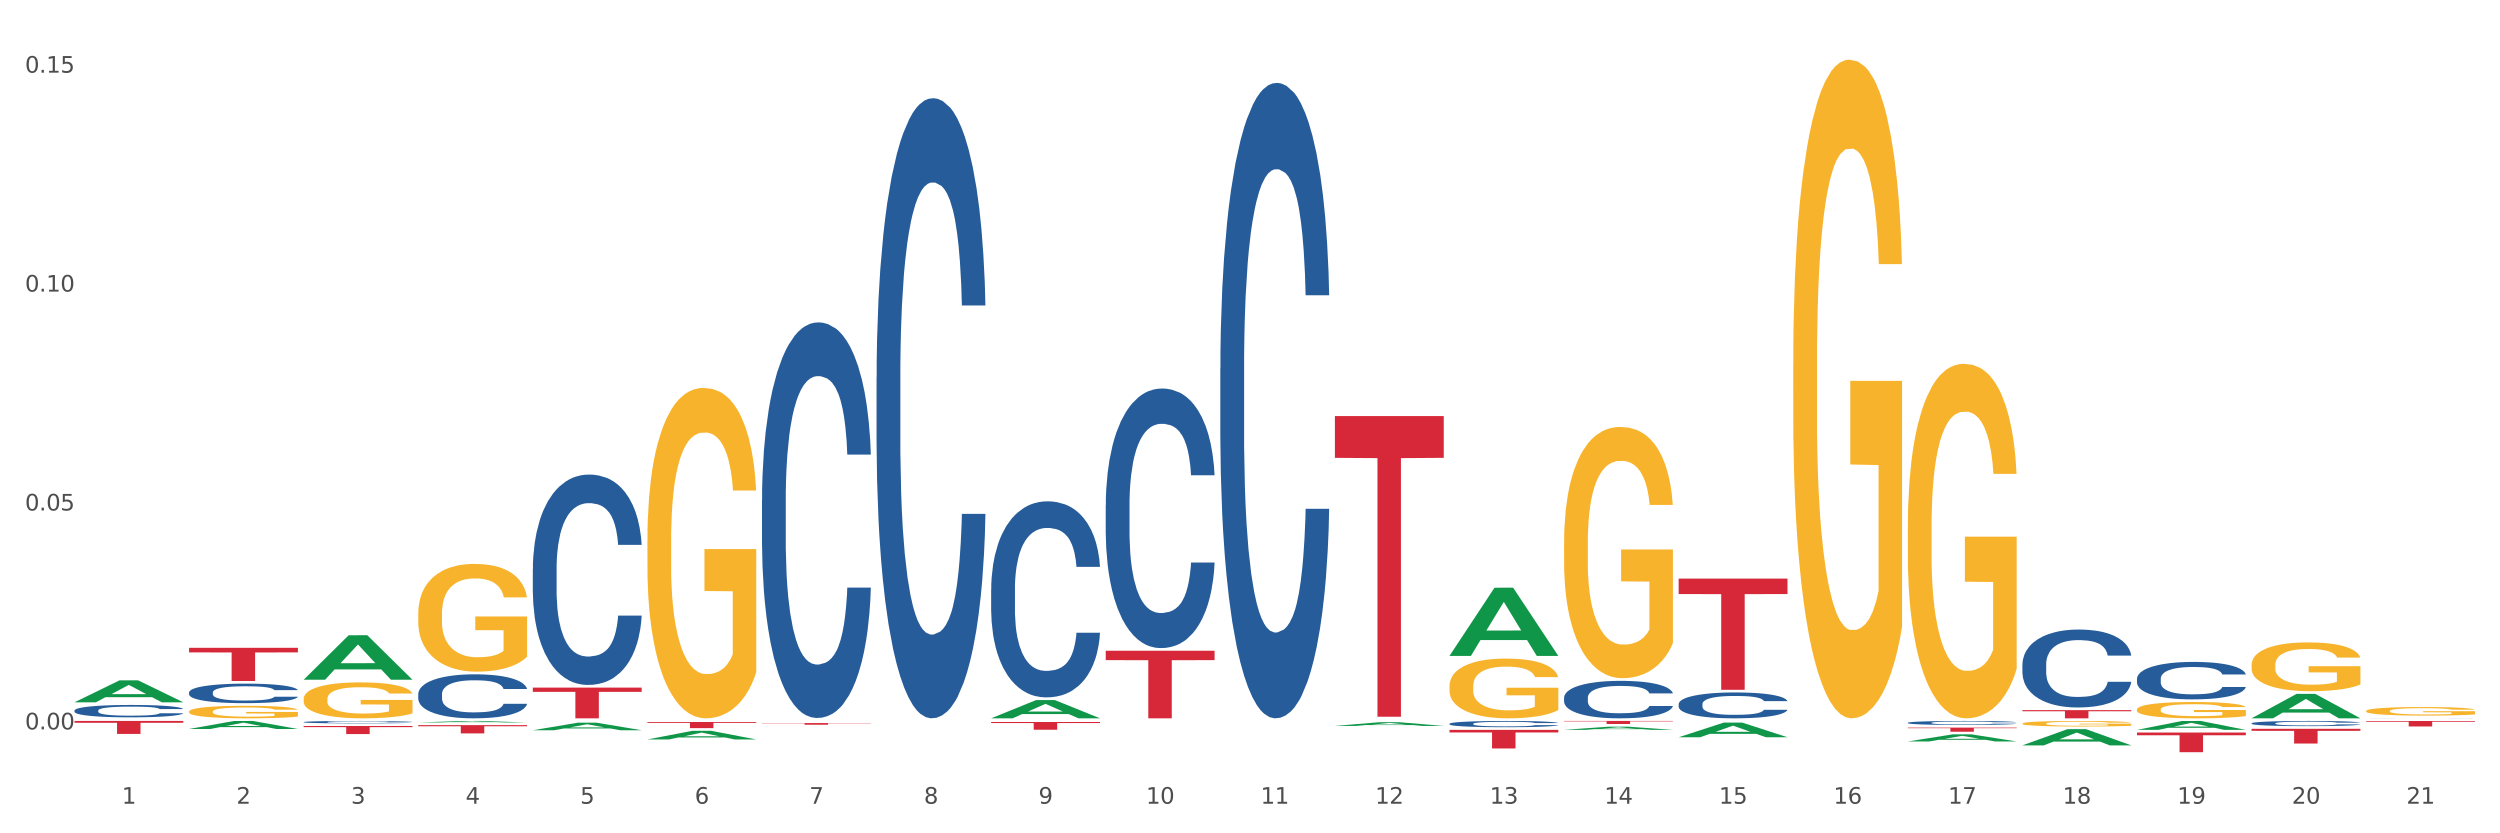 <?xml version="1.0" encoding="utf-8" standalone="no"?>
<!DOCTYPE svg PUBLIC "-//W3C//DTD SVG 1.1//EN"
  "http://www.w3.org/Graphics/SVG/1.1/DTD/svg11.dtd">
<svg xmlns:xlink="http://www.w3.org/1999/xlink" width="1080pt" height="360pt" viewBox="0 0 1080 360" xmlns="http://www.w3.org/2000/svg" version="1.1">
 <rect x="0" y="0" width="1080" height="360" fill="#333333" stroke="none"/>
 <defs>
  <style type="text/css">*{stroke-linejoin: round; stroke-linecap: butt}</style>
 </defs>
 <g id="figure_1">
  <g id="patch_1">
   <path d="M 0 360 
L 1080 360 
L 1080 0 
L 0 0 
z
" style="fill: #ffffff; stroke: #ffffff; stroke-linejoin: miter"/>
  </g>
  <g id="axes_1">
   <g id="matplotlib.axis_1">
    <g id="xtick_1">
     <g id="text_1">
      <!-- 1 -->
      <g style="fill: #4d4d4d" transform="translate(52.633 347.204) scale(0.096 -0.096)">
       <defs>
        <path id="DejaVuSans-31" d="M 794 531 
L 1825 531 
L 1825 4091 
L 703 3866 
L 703 4441 
L 1819 4666 
L 2450 4666 
L 2450 531 
L 3481 531 
L 3481 0 
L 794 0 
L 794 531 
z
" transform="scale(0.016)"/>
       </defs>
       <use xlink:href="#DejaVuSans-31"/>
      </g>
     </g>
    </g>
    <g id="xtick_2">
     <g id="text_2">
      <!-- 2 -->
      <g style="fill: #4d4d4d" transform="translate(102.133 347.204) scale(0.096 -0.096)">
       <defs>
        <path id="DejaVuSans-32" d="M 1228 531 
L 3431 531 
L 3431 0 
L 469 0 
L 469 531 
Q 828 903 1448 1529 
Q 2069 2156 2228 2338 
Q 2531 2678 2651 2914 
Q 2772 3150 2772 3378 
Q 2772 3750 2511 3984 
Q 2250 4219 1831 4219 
Q 1534 4219 1204 4116 
Q 875 4013 500 3803 
L 500 4441 
Q 881 4594 1212 4672 
Q 1544 4750 1819 4750 
Q 2544 4750 2975 4387 
Q 3406 4025 3406 3419 
Q 3406 3131 3298 2873 
Q 3191 2616 2906 2266 
Q 2828 2175 2409 1742 
Q 1991 1309 1228 531 
z
" transform="scale(0.016)"/>
       </defs>
       <use xlink:href="#DejaVuSans-32"/>
      </g>
     </g>
    </g>
    <g id="xtick_3">
     <g id="text_3">
      <!-- 3 -->
      <g style="fill: #4d4d4d" transform="translate(151.633 347.204) scale(0.096 -0.096)">
       <defs>
        <path id="DejaVuSans-33" d="M 2597 2516 
Q 3050 2419 3304 2112 
Q 3559 1806 3559 1356 
Q 3559 666 3084 287 
Q 2609 -91 1734 -91 
Q 1441 -91 1130 -33 
Q 819 25 488 141 
L 488 750 
Q 750 597 1062 519 
Q 1375 441 1716 441 
Q 2309 441 2620 675 
Q 2931 909 2931 1356 
Q 2931 1769 2642 2001 
Q 2353 2234 1838 2234 
L 1294 2234 
L 1294 2753 
L 1863 2753 
Q 2328 2753 2575 2939 
Q 2822 3125 2822 3475 
Q 2822 3834 2567 4026 
Q 2313 4219 1838 4219 
Q 1578 4219 1281 4162 
Q 984 4106 628 3988 
L 628 4550 
Q 988 4650 1302 4700 
Q 1616 4750 1894 4750 
Q 2613 4750 3031 4423 
Q 3450 4097 3450 3541 
Q 3450 3153 3228 2886 
Q 3006 2619 2597 2516 
z
" transform="scale(0.016)"/>
       </defs>
       <use xlink:href="#DejaVuSans-33"/>
      </g>
     </g>
    </g>
    <g id="xtick_4">
     <g id="text_4">
      <!-- 4 -->
      <g style="fill: #4d4d4d" transform="translate(201.133 347.204) scale(0.096 -0.096)">
       <defs>
        <path id="DejaVuSans-34" d="M 2419 4116 
L 825 1625 
L 2419 1625 
L 2419 4116 
z
M 2253 4666 
L 3047 4666 
L 3047 1625 
L 3713 1625 
L 3713 1100 
L 3047 1100 
L 3047 0 
L 2419 0 
L 2419 1100 
L 313 1100 
L 313 1709 
L 2253 4666 
z
" transform="scale(0.016)"/>
       </defs>
       <use xlink:href="#DejaVuSans-34"/>
      </g>
     </g>
    </g>
    <g id="xtick_5">
     <g id="text_5">
      <!-- 5 -->
      <g style="fill: #4d4d4d" transform="translate(250.633 347.204) scale(0.096 -0.096)">
       <defs>
        <path id="DejaVuSans-35" d="M 691 4666 
L 3169 4666 
L 3169 4134 
L 1269 4134 
L 1269 2991 
Q 1406 3038 1543 3061 
Q 1681 3084 1819 3084 
Q 2600 3084 3056 2656 
Q 3513 2228 3513 1497 
Q 3513 744 3044 326 
Q 2575 -91 1722 -91 
Q 1428 -91 1123 -41 
Q 819 9 494 109 
L 494 744 
Q 775 591 1075 516 
Q 1375 441 1709 441 
Q 2250 441 2565 725 
Q 2881 1009 2881 1497 
Q 2881 1984 2565 2268 
Q 2250 2553 1709 2553 
Q 1456 2553 1204 2497 
Q 953 2441 691 2322 
L 691 4666 
z
" transform="scale(0.016)"/>
       </defs>
       <use xlink:href="#DejaVuSans-35"/>
      </g>
     </g>
    </g>
    <g id="xtick_6">
     <g id="text_6">
      <!-- 6 -->
      <g style="fill: #4d4d4d" transform="translate(300.134 347.204) scale(0.096 -0.096)">
       <defs>
        <path id="DejaVuSans-36" d="M 2113 2584 
Q 1688 2584 1439 2293 
Q 1191 2003 1191 1497 
Q 1191 994 1439 701 
Q 1688 409 2113 409 
Q 2538 409 2786 701 
Q 3034 994 3034 1497 
Q 3034 2003 2786 2293 
Q 2538 2584 2113 2584 
z
M 3366 4563 
L 3366 3988 
Q 3128 4100 2886 4159 
Q 2644 4219 2406 4219 
Q 1781 4219 1451 3797 
Q 1122 3375 1075 2522 
Q 1259 2794 1537 2939 
Q 1816 3084 2150 3084 
Q 2853 3084 3261 2657 
Q 3669 2231 3669 1497 
Q 3669 778 3244 343 
Q 2819 -91 2113 -91 
Q 1303 -91 875 529 
Q 447 1150 447 2328 
Q 447 3434 972 4092 
Q 1497 4750 2381 4750 
Q 2619 4750 2861 4703 
Q 3103 4656 3366 4563 
z
" transform="scale(0.016)"/>
       </defs>
       <use xlink:href="#DejaVuSans-36"/>
      </g>
     </g>
    </g>
    <g id="xtick_7">
     <g id="text_7">
      <!-- 7 -->
      <g style="fill: #4d4d4d" transform="translate(349.634 347.204) scale(0.096 -0.096)">
       <defs>
        <path id="DejaVuSans-37" d="M 525 4666 
L 3525 4666 
L 3525 4397 
L 1831 0 
L 1172 0 
L 2766 4134 
L 525 4134 
L 525 4666 
z
" transform="scale(0.016)"/>
       </defs>
       <use xlink:href="#DejaVuSans-37"/>
      </g>
     </g>
    </g>
    <g id="xtick_8">
     <g id="text_8">
      <!-- 8 -->
      <g style="fill: #4d4d4d" transform="translate(399.134 347.204) scale(0.096 -0.096)">
       <defs>
        <path id="DejaVuSans-38" d="M 2034 2216 
Q 1584 2216 1326 1975 
Q 1069 1734 1069 1313 
Q 1069 891 1326 650 
Q 1584 409 2034 409 
Q 2484 409 2743 651 
Q 3003 894 3003 1313 
Q 3003 1734 2745 1975 
Q 2488 2216 2034 2216 
z
M 1403 2484 
Q 997 2584 770 2862 
Q 544 3141 544 3541 
Q 544 4100 942 4425 
Q 1341 4750 2034 4750 
Q 2731 4750 3128 4425 
Q 3525 4100 3525 3541 
Q 3525 3141 3298 2862 
Q 3072 2584 2669 2484 
Q 3125 2378 3379 2068 
Q 3634 1759 3634 1313 
Q 3634 634 3220 271 
Q 2806 -91 2034 -91 
Q 1263 -91 848 271 
Q 434 634 434 1313 
Q 434 1759 690 2068 
Q 947 2378 1403 2484 
z
M 1172 3481 
Q 1172 3119 1398 2916 
Q 1625 2713 2034 2713 
Q 2441 2713 2670 2916 
Q 2900 3119 2900 3481 
Q 2900 3844 2670 4047 
Q 2441 4250 2034 4250 
Q 1625 4250 1398 4047 
Q 1172 3844 1172 3481 
z
" transform="scale(0.016)"/>
       </defs>
       <use xlink:href="#DejaVuSans-38"/>
      </g>
     </g>
    </g>
    <g id="xtick_9">
     <g id="text_9">
      <!-- 9 -->
      <g style="fill: #4d4d4d" transform="translate(448.634 347.204) scale(0.096 -0.096)">
       <defs>
        <path id="DejaVuSans-39" d="M 703 97 
L 703 672 
Q 941 559 1184 500 
Q 1428 441 1663 441 
Q 2288 441 2617 861 
Q 2947 1281 2994 2138 
Q 2813 1869 2534 1725 
Q 2256 1581 1919 1581 
Q 1219 1581 811 2004 
Q 403 2428 403 3163 
Q 403 3881 828 4315 
Q 1253 4750 1959 4750 
Q 2769 4750 3195 4129 
Q 3622 3509 3622 2328 
Q 3622 1225 3098 567 
Q 2575 -91 1691 -91 
Q 1453 -91 1209 -44 
Q 966 3 703 97 
z
M 1959 2075 
Q 2384 2075 2632 2365 
Q 2881 2656 2881 3163 
Q 2881 3666 2632 3958 
Q 2384 4250 1959 4250 
Q 1534 4250 1286 3958 
Q 1038 3666 1038 3163 
Q 1038 2656 1286 2365 
Q 1534 2075 1959 2075 
z
" transform="scale(0.016)"/>
       </defs>
       <use xlink:href="#DejaVuSans-39"/>
      </g>
     </g>
    </g>
    <g id="xtick_10">
     <g id="text_10">
      <!-- 10 -->
      <g style="fill: #4d4d4d" transform="translate(495.079 347.204) scale(0.096 -0.096)">
       <defs>
        <path id="DejaVuSans-30" d="M 2034 4250 
Q 1547 4250 1301 3770 
Q 1056 3291 1056 2328 
Q 1056 1369 1301 889 
Q 1547 409 2034 409 
Q 2525 409 2770 889 
Q 3016 1369 3016 2328 
Q 3016 3291 2770 3770 
Q 2525 4250 2034 4250 
z
M 2034 4750 
Q 2819 4750 3233 4129 
Q 3647 3509 3647 2328 
Q 3647 1150 3233 529 
Q 2819 -91 2034 -91 
Q 1250 -91 836 529 
Q 422 1150 422 2328 
Q 422 3509 836 4129 
Q 1250 4750 2034 4750 
z
" transform="scale(0.016)"/>
       </defs>
       <use xlink:href="#DejaVuSans-31"/>
       <use xlink:href="#DejaVuSans-30" transform="translate(63.623 0)"/>
      </g>
     </g>
    </g>
    <g id="xtick_11">
     <g id="text_11">
      <!-- 11 -->
      <g style="fill: #4d4d4d" transform="translate(544.58 347.204) scale(0.096 -0.096)">
       <use xlink:href="#DejaVuSans-31"/>
       <use xlink:href="#DejaVuSans-31" transform="translate(63.623 0)"/>
      </g>
     </g>
    </g>
    <g id="xtick_12">
     <g id="text_12">
      <!-- 12 -->
      <g style="fill: #4d4d4d" transform="translate(594.08 347.204) scale(0.096 -0.096)">
       <use xlink:href="#DejaVuSans-31"/>
       <use xlink:href="#DejaVuSans-32" transform="translate(63.623 0)"/>
      </g>
     </g>
    </g>
    <g id="xtick_13">
     <g id="text_13">
      <!-- 13 -->
      <g style="fill: #4d4d4d" transform="translate(643.58 347.204) scale(0.096 -0.096)">
       <use xlink:href="#DejaVuSans-31"/>
       <use xlink:href="#DejaVuSans-33" transform="translate(63.623 0)"/>
      </g>
     </g>
    </g>
    <g id="xtick_14">
     <g id="text_14">
      <!-- 14 -->
      <g style="fill: #4d4d4d" transform="translate(693.08 347.204) scale(0.096 -0.096)">
       <use xlink:href="#DejaVuSans-31"/>
       <use xlink:href="#DejaVuSans-34" transform="translate(63.623 0)"/>
      </g>
     </g>
    </g>
    <g id="xtick_15">
     <g id="text_15">
      <!-- 15 -->
      <g style="fill: #4d4d4d" transform="translate(742.58 347.204) scale(0.096 -0.096)">
       <use xlink:href="#DejaVuSans-31"/>
       <use xlink:href="#DejaVuSans-35" transform="translate(63.623 0)"/>
      </g>
     </g>
    </g>
    <g id="xtick_16">
     <g id="text_16">
      <!-- 16 -->
      <g style="fill: #4d4d4d" transform="translate(792.08 347.204) scale(0.096 -0.096)">
       <use xlink:href="#DejaVuSans-31"/>
       <use xlink:href="#DejaVuSans-36" transform="translate(63.623 0)"/>
      </g>
     </g>
    </g>
    <g id="xtick_17">
     <g id="text_17">
      <!-- 17 -->
      <g style="fill: #4d4d4d" transform="translate(841.58 347.204) scale(0.096 -0.096)">
       <use xlink:href="#DejaVuSans-31"/>
       <use xlink:href="#DejaVuSans-37" transform="translate(63.623 0)"/>
      </g>
     </g>
    </g>
    <g id="xtick_18">
     <g id="text_18">
      <!-- 18 -->
      <g style="fill: #4d4d4d" transform="translate(891.08 347.204) scale(0.096 -0.096)">
       <use xlink:href="#DejaVuSans-31"/>
       <use xlink:href="#DejaVuSans-38" transform="translate(63.623 0)"/>
      </g>
     </g>
    </g>
    <g id="xtick_19">
     <g id="text_19">
      <!-- 19 -->
      <g style="fill: #4d4d4d" transform="translate(940.58 347.204) scale(0.096 -0.096)">
       <use xlink:href="#DejaVuSans-31"/>
       <use xlink:href="#DejaVuSans-39" transform="translate(63.623 0)"/>
      </g>
     </g>
    </g>
    <g id="xtick_20">
     <g id="text_20">
      <!-- 20 -->
      <g style="fill: #4d4d4d" transform="translate(990.08 347.204) scale(0.096 -0.096)">
       <use xlink:href="#DejaVuSans-32"/>
       <use xlink:href="#DejaVuSans-30" transform="translate(63.623 0)"/>
      </g>
     </g>
    </g>
    <g id="xtick_21">
     <g id="text_21">
      <!-- 21 -->
      <g style="fill: #4d4d4d" transform="translate(1039.58 347.204) scale(0.096 -0.096)">
       <use xlink:href="#DejaVuSans-32"/>
       <use xlink:href="#DejaVuSans-31" transform="translate(63.623 0)"/>
      </g>
     </g>
    </g>
    <g id="xtick_22"/>
    <g id="xtick_23"/>
    <g id="xtick_24"/>
    <g id="xtick_25"/>
    <g id="xtick_26"/>
    <g id="xtick_27"/>
    <g id="xtick_28"/>
    <g id="xtick_29"/>
    <g id="xtick_30"/>
    <g id="xtick_31"/>
    <g id="xtick_32"/>
    <g id="xtick_33"/>
    <g id="xtick_34"/>
    <g id="xtick_35"/>
    <g id="xtick_36"/>
    <g id="xtick_37"/>
    <g id="xtick_38"/>
    <g id="xtick_39"/>
    <g id="xtick_40"/>
    <g id="xtick_41"/>
   </g>
   <g id="matplotlib.axis_2">
    <g id="ytick_1">
     <g id="text_22">
      <!-- 0.00 -->
      <g style="fill: #4d4d4d" transform="translate(10.8 315.104) scale(0.096 -0.096)">
       <defs>
        <path id="DejaVuSans-2e" d="M 684 794 
L 1344 794 
L 1344 0 
L 684 0 
L 684 794 
z
" transform="scale(0.016)"/>
       </defs>
       <use xlink:href="#DejaVuSans-30"/>
       <use xlink:href="#DejaVuSans-2e" transform="translate(63.623 0)"/>
       <use xlink:href="#DejaVuSans-30" transform="translate(95.41 0)"/>
       <use xlink:href="#DejaVuSans-30" transform="translate(159.033 0)"/>
      </g>
     </g>
    </g>
    <g id="ytick_2">
     <g id="text_23">
      <!-- 0.05 -->
      <g style="fill: #4d4d4d" transform="translate(10.8 220.536) scale(0.096 -0.096)">
       <use xlink:href="#DejaVuSans-30"/>
       <use xlink:href="#DejaVuSans-2e" transform="translate(63.623 0)"/>
       <use xlink:href="#DejaVuSans-30" transform="translate(95.41 0)"/>
       <use xlink:href="#DejaVuSans-35" transform="translate(159.033 0)"/>
      </g>
     </g>
    </g>
    <g id="ytick_3">
     <g id="text_24">
      <!-- 0.10 -->
      <g style="fill: #4d4d4d" transform="translate(10.8 125.967) scale(0.096 -0.096)">
       <use xlink:href="#DejaVuSans-30"/>
       <use xlink:href="#DejaVuSans-2e" transform="translate(63.623 0)"/>
       <use xlink:href="#DejaVuSans-31" transform="translate(95.41 0)"/>
       <use xlink:href="#DejaVuSans-30" transform="translate(159.033 0)"/>
      </g>
     </g>
    </g>
    <g id="ytick_4">
     <g id="text_25">
      <!-- 0.15 -->
      <g style="fill: #4d4d4d" transform="translate(10.8 31.399) scale(0.096 -0.096)">
       <use xlink:href="#DejaVuSans-30"/>
       <use xlink:href="#DejaVuSans-2e" transform="translate(63.623 0)"/>
       <use xlink:href="#DejaVuSans-31" transform="translate(95.41 0)"/>
       <use xlink:href="#DejaVuSans-35" transform="translate(159.033 0)"/>
      </g>
     </g>
    </g>
    <g id="ytick_5"/>
    <g id="ytick_6"/>
    <g id="ytick_7"/>
   </g>
   <g id="PolyCollection_1">
    <path d="M 32.175 303.38 
L 32.223 303.371 
L 51.615 293.914 
L 59.663 293.905 
L 79.2 303.398 
L 69.892 303.398 
L 65.674 301.187 
L 45.652 301.187 
L 45.507 301.223 
L 41.435 303.398 
L 32.175 303.398 
L 32.175 303.38 
L 48.173 299.868 
L 63.153 299.859 
L 55.736 295.929 
L 55.639 295.911 
L 55.542 295.938 
L 48.125 299.859 
L 48.173 299.868 
L 32.175 303.38 
z
" clip-path="url(#pfea361c689)" style="fill: #109648"/>
    <path d="M 972.675 312.46 
L 972.731 312.458 
L 972.731 312.401 
L 972.897 312.324 
L 973.509 312.181 
L 974.287 312.073 
L 975.621 311.946 
L 976.344 311.893 
L 977.289 311.834 
L 979.234 311.738 
L 981.457 311.657 
L 983.014 311.612 
L 984.181 311.584 
L 986.794 311.533 
L 988.294 311.51 
L 989.851 311.492 
L 991.185 311.48 
L 993.408 311.465 
L 995.187 311.459 
L 997.244 311.457 
L 998.967 311.459 
L 1001.246 311.467 
L 1004.581 311.492 
L 1005.859 311.506 
L 1007.582 311.531 
L 1009.361 311.563 
L 1010.806 311.596 
L 1012.474 311.643 
L 1014.197 311.704 
L 1015.865 311.781 
L 1017.032 311.853 
L 1017.977 311.928 
L 1018.811 312.02 
L 1019.422 312.12 
L 1019.7 312.203 
L 1009.528 312.203 
L 1009.25 312.128 
L 1008.694 312.046 
L 1008.138 311.991 
L 1007.527 311.946 
L 1006.582 311.895 
L 1005.748 311.863 
L 1004.359 311.824 
L 1003.08 311.8 
L 1002.024 311.785 
L 1000.745 311.773 
L 998.022 311.761 
L 996.076 311.761 
L 994.853 311.765 
L 993.353 311.775 
L 992.074 311.789 
L 990.573 311.814 
L 989.406 311.84 
L 988.239 311.875 
L 987.572 311.9 
L 986.571 311.944 
L 985.904 311.981 
L 985.015 312.044 
L 984.515 312.089 
L 983.625 312.205 
L 983.236 312.291 
L 983.069 312.35 
L 982.958 312.415 
L 982.958 312.733 
L 983.292 312.876 
L 983.57 312.937 
L 984.014 313.007 
L 984.848 313.096 
L 986.071 313.184 
L 987.349 313.247 
L 988.406 313.286 
L 989.406 313.314 
L 990.407 313.337 
L 991.63 313.357 
L 992.63 313.369 
L 994.131 313.382 
L 995.91 313.388 
L 997.299 313.388 
L 1000.134 313.378 
L 1001.413 313.367 
L 1002.635 313.353 
L 1003.969 313.331 
L 1005.026 313.306 
L 1005.637 313.288 
L 1006.638 313.249 
L 1007.416 313.208 
L 1008.083 313.161 
L 1008.527 313.121 
L 1009.028 313.06 
L 1009.417 312.99 
L 1009.528 312.954 
L 1019.7 312.954 
L 1019.478 313.027 
L 1019.089 313.098 
L 1018.31 313.194 
L 1017.699 313.249 
L 1016.754 313.316 
L 1015.753 313.374 
L 1014.364 313.437 
L 1013.085 313.484 
L 1011.751 313.524 
L 1010.306 313.561 
L 1007.694 313.612 
L 1006.749 313.626 
L 1004.748 313.651 
L 1003.191 313.665 
L 1000.912 313.679 
L 998.578 313.687 
L 996.132 313.69 
L 993.964 313.685 
L 991.574 313.673 
L 990.073 313.661 
L 988.406 313.643 
L 986.46 313.614 
L 984.626 313.579 
L 982.903 313.539 
L 981.291 313.492 
L 979.79 313.439 
L 977.844 313.351 
L 976.399 313.265 
L 975.343 313.186 
L 974.62 313.119 
L 973.898 313.033 
L 973.509 312.974 
L 972.897 312.831 
L 972.675 312.699 
L 972.675 312.46 
z
" clip-path="url(#pfea361c689)" style="fill: #255c99"/>
    <path d="M 923.175 293.22 
L 923.231 293.205 
L 923.231 292.791 
L 923.397 292.229 
L 924.009 291.195 
L 924.787 290.412 
L 926.121 289.495 
L 926.844 289.111 
L 927.789 288.683 
L 929.734 287.988 
L 931.957 287.397 
L 933.514 287.072 
L 934.681 286.865 
L 937.294 286.495 
L 938.794 286.333 
L 940.351 286.2 
L 941.685 286.111 
L 943.908 286.008 
L 945.687 285.963 
L 947.744 285.948 
L 949.467 285.963 
L 951.746 286.022 
L 955.081 286.2 
L 956.359 286.303 
L 958.082 286.481 
L 959.861 286.717 
L 961.306 286.953 
L 962.974 287.293 
L 964.697 287.737 
L 966.365 288.298 
L 967.532 288.816 
L 968.477 289.362 
L 969.311 290.027 
L 969.922 290.752 
L 970.2 291.357 
L 960.028 291.357 
L 959.75 290.811 
L 959.194 290.219 
L 958.638 289.82 
L 958.027 289.495 
L 957.082 289.126 
L 956.248 288.889 
L 954.859 288.609 
L 953.58 288.431 
L 952.524 288.328 
L 951.245 288.239 
L 948.522 288.15 
L 946.576 288.15 
L 945.353 288.18 
L 943.853 288.254 
L 942.574 288.357 
L 941.073 288.535 
L 939.906 288.727 
L 938.739 288.978 
L 938.072 289.155 
L 937.071 289.481 
L 936.404 289.747 
L 935.515 290.205 
L 935.015 290.53 
L 934.125 291.372 
L 933.736 291.993 
L 933.569 292.422 
L 933.458 292.894 
L 933.458 295.2 
L 933.792 296.234 
L 934.07 296.678 
L 934.514 297.18 
L 935.348 297.83 
L 936.571 298.466 
L 937.849 298.924 
L 938.906 299.205 
L 939.906 299.412 
L 940.907 299.574 
L 942.13 299.722 
L 943.13 299.811 
L 944.631 299.899 
L 946.41 299.944 
L 947.799 299.944 
L 950.634 299.87 
L 951.913 299.796 
L 953.135 299.693 
L 954.469 299.53 
L 955.526 299.353 
L 956.137 299.22 
L 957.138 298.939 
L 957.916 298.643 
L 958.583 298.303 
L 959.027 298.008 
L 959.528 297.564 
L 959.917 297.062 
L 960.028 296.796 
L 970.2 296.796 
L 969.978 297.328 
L 969.589 297.845 
L 968.81 298.54 
L 968.199 298.939 
L 967.254 299.427 
L 966.253 299.84 
L 964.864 300.299 
L 963.585 300.638 
L 962.251 300.934 
L 960.806 301.2 
L 958.194 301.569 
L 957.249 301.673 
L 955.248 301.85 
L 953.691 301.954 
L 951.412 302.057 
L 949.078 302.116 
L 946.632 302.131 
L 944.464 302.101 
L 942.074 302.013 
L 940.573 301.924 
L 938.906 301.791 
L 936.96 301.584 
L 935.126 301.333 
L 933.403 301.037 
L 931.791 300.698 
L 930.29 300.313 
L 928.344 299.678 
L 926.899 299.057 
L 925.843 298.481 
L 925.12 297.993 
L 924.398 297.372 
L 924.009 296.944 
L 923.397 295.909 
L 923.175 294.949 
L 923.175 293.22 
z
" clip-path="url(#pfea361c689)" style="fill: #255c99"/>
    <path d="M 873.675 287.089 
L 873.731 287.059 
L 873.731 286.198 
L 873.897 285.03 
L 874.509 282.877 
L 875.287 281.248 
L 876.621 279.342 
L 877.344 278.543 
L 878.289 277.651 
L 880.234 276.206 
L 882.457 274.976 
L 884.014 274.3 
L 885.181 273.869 
L 887.794 273.101 
L 889.294 272.763 
L 890.851 272.486 
L 892.185 272.302 
L 894.408 272.086 
L 896.187 271.994 
L 898.244 271.963 
L 899.967 271.994 
L 902.246 272.117 
L 905.581 272.486 
L 906.859 272.701 
L 908.582 273.07 
L 910.361 273.562 
L 911.806 274.054 
L 913.474 274.761 
L 915.197 275.683 
L 916.865 276.852 
L 918.032 277.928 
L 918.977 279.065 
L 919.811 280.449 
L 920.422 281.955 
L 920.7 283.216 
L 910.528 283.216 
L 910.25 282.078 
L 909.694 280.848 
L 909.138 280.018 
L 908.527 279.342 
L 907.582 278.573 
L 906.748 278.081 
L 905.359 277.497 
L 904.08 277.128 
L 903.024 276.913 
L 901.745 276.729 
L 899.022 276.544 
L 897.076 276.544 
L 895.853 276.606 
L 894.353 276.759 
L 893.074 276.975 
L 891.573 277.344 
L 890.406 277.743 
L 889.239 278.266 
L 888.572 278.635 
L 887.571 279.311 
L 886.904 279.865 
L 886.015 280.818 
L 885.515 281.494 
L 884.625 283.246 
L 884.236 284.538 
L 884.069 285.429 
L 883.958 286.413 
L 883.958 291.209 
L 884.292 293.361 
L 884.57 294.283 
L 885.014 295.329 
L 885.848 296.682 
L 887.071 298.004 
L 888.349 298.957 
L 889.406 299.541 
L 890.406 299.971 
L 891.407 300.309 
L 892.63 300.617 
L 893.63 300.801 
L 895.131 300.986 
L 896.91 301.078 
L 898.299 301.078 
L 901.134 300.924 
L 902.413 300.77 
L 903.635 300.555 
L 904.969 300.217 
L 906.026 299.848 
L 906.637 299.571 
L 907.638 298.987 
L 908.416 298.372 
L 909.083 297.665 
L 909.527 297.05 
L 910.028 296.128 
L 910.417 295.083 
L 910.528 294.529 
L 920.7 294.529 
L 920.478 295.636 
L 920.089 296.712 
L 919.31 298.157 
L 918.699 298.987 
L 917.754 300.002 
L 916.753 300.863 
L 915.364 301.816 
L 914.085 302.523 
L 912.751 303.138 
L 911.306 303.691 
L 908.694 304.46 
L 907.749 304.675 
L 905.748 305.044 
L 904.191 305.259 
L 901.912 305.474 
L 899.578 305.597 
L 897.132 305.628 
L 894.964 305.567 
L 892.574 305.382 
L 891.073 305.198 
L 889.406 304.921 
L 887.46 304.49 
L 885.626 303.968 
L 883.903 303.353 
L 882.291 302.646 
L 880.79 301.847 
L 878.844 300.525 
L 877.399 299.233 
L 876.343 298.034 
L 875.62 297.02 
L 874.898 295.728 
L 874.509 294.837 
L 873.897 292.685 
L 873.675 290.686 
L 873.675 287.089 
z
" clip-path="url(#pfea361c689)" style="fill: #255c99"/>
    <path d="M 824.175 312.232 
L 824.231 312.23 
L 824.231 312.186 
L 824.397 312.126 
L 825.009 312.016 
L 825.787 311.933 
L 827.121 311.835 
L 827.844 311.794 
L 828.789 311.748 
L 830.734 311.674 
L 832.957 311.611 
L 834.514 311.577 
L 835.681 311.555 
L 838.294 311.515 
L 839.794 311.498 
L 841.351 311.484 
L 842.685 311.474 
L 844.908 311.463 
L 846.687 311.459 
L 848.744 311.457 
L 850.467 311.459 
L 852.746 311.465 
L 856.081 311.484 
L 857.359 311.495 
L 859.082 311.514 
L 860.861 311.539 
L 862.306 311.564 
L 863.974 311.6 
L 865.697 311.648 
L 867.365 311.707 
L 868.532 311.763 
L 869.477 311.821 
L 870.311 311.892 
L 870.922 311.969 
L 871.2 312.033 
L 861.028 312.033 
L 860.75 311.975 
L 860.194 311.912 
L 859.638 311.87 
L 859.027 311.835 
L 858.082 311.796 
L 857.248 311.77 
L 855.859 311.741 
L 854.58 311.722 
L 853.524 311.711 
L 852.245 311.701 
L 849.522 311.692 
L 847.576 311.692 
L 846.353 311.695 
L 844.853 311.703 
L 843.574 311.714 
L 842.073 311.733 
L 840.906 311.753 
L 839.739 311.78 
L 839.072 311.799 
L 838.071 311.833 
L 837.404 311.862 
L 836.515 311.911 
L 836.015 311.945 
L 835.125 312.035 
L 834.736 312.101 
L 834.569 312.147 
L 834.458 312.197 
L 834.458 312.443 
L 834.792 312.553 
L 835.07 312.6 
L 835.514 312.654 
L 836.348 312.723 
L 837.571 312.791 
L 838.849 312.84 
L 839.906 312.87 
L 840.906 312.892 
L 841.907 312.909 
L 843.13 312.925 
L 844.13 312.934 
L 845.631 312.944 
L 847.41 312.948 
L 848.799 312.948 
L 851.634 312.94 
L 852.913 312.933 
L 854.135 312.922 
L 855.469 312.904 
L 856.526 312.885 
L 857.137 312.871 
L 858.138 312.841 
L 858.916 312.81 
L 859.583 312.774 
L 860.027 312.742 
L 860.528 312.695 
L 860.917 312.641 
L 861.028 312.613 
L 871.2 312.613 
L 870.978 312.67 
L 870.589 312.725 
L 869.81 312.799 
L 869.199 312.841 
L 868.254 312.893 
L 867.253 312.937 
L 865.864 312.986 
L 864.585 313.022 
L 863.251 313.054 
L 861.806 313.082 
L 859.194 313.122 
L 858.249 313.133 
L 856.248 313.151 
L 854.691 313.162 
L 852.412 313.173 
L 850.078 313.18 
L 847.632 313.181 
L 845.464 313.178 
L 843.074 313.169 
L 841.573 313.159 
L 839.906 313.145 
L 837.96 313.123 
L 836.126 313.096 
L 834.403 313.065 
L 832.791 313.029 
L 831.29 312.988 
L 829.344 312.92 
L 827.899 312.854 
L 826.843 312.792 
L 826.12 312.74 
L 825.398 312.674 
L 825.009 312.629 
L 824.397 312.518 
L 824.175 312.416 
L 824.175 312.232 
z
" clip-path="url(#pfea361c689)" style="fill: #255c99"/>
    <path d="M 725.175 304.161 
L 725.231 304.151 
L 725.231 303.865 
L 725.397 303.478 
L 726.009 302.763 
L 726.787 302.222 
L 728.121 301.59 
L 728.844 301.325 
L 729.789 301.029 
L 731.734 300.549 
L 733.957 300.141 
L 735.514 299.916 
L 736.681 299.774 
L 739.294 299.518 
L 740.794 299.406 
L 742.351 299.314 
L 743.685 299.253 
L 745.908 299.182 
L 747.687 299.151 
L 749.744 299.141 
L 751.467 299.151 
L 753.746 299.192 
L 757.081 299.314 
L 758.359 299.386 
L 760.082 299.508 
L 761.861 299.671 
L 763.306 299.835 
L 764.974 300.069 
L 766.697 300.376 
L 768.365 300.763 
L 769.532 301.12 
L 770.477 301.498 
L 771.311 301.957 
L 771.922 302.457 
L 772.2 302.876 
L 762.028 302.876 
L 761.75 302.498 
L 761.194 302.09 
L 760.638 301.814 
L 760.027 301.59 
L 759.082 301.335 
L 758.248 301.171 
L 756.859 300.978 
L 755.58 300.855 
L 754.524 300.784 
L 753.245 300.722 
L 750.522 300.661 
L 748.576 300.661 
L 747.353 300.682 
L 745.853 300.733 
L 744.574 300.804 
L 743.073 300.927 
L 741.906 301.059 
L 740.739 301.233 
L 740.072 301.355 
L 739.071 301.58 
L 738.404 301.763 
L 737.515 302.08 
L 737.015 302.304 
L 736.125 302.886 
L 735.736 303.314 
L 735.569 303.61 
L 735.458 303.937 
L 735.458 305.529 
L 735.792 306.243 
L 736.07 306.549 
L 736.514 306.896 
L 737.348 307.345 
L 738.571 307.784 
L 739.849 308.1 
L 740.906 308.294 
L 741.906 308.437 
L 742.907 308.549 
L 744.13 308.651 
L 745.13 308.712 
L 746.631 308.774 
L 748.41 308.804 
L 749.799 308.804 
L 752.634 308.753 
L 753.913 308.702 
L 755.135 308.631 
L 756.469 308.518 
L 757.526 308.396 
L 758.137 308.304 
L 759.138 308.11 
L 759.916 307.906 
L 760.583 307.671 
L 761.027 307.467 
L 761.528 307.161 
L 761.917 306.814 
L 762.028 306.631 
L 772.2 306.631 
L 771.978 306.998 
L 771.589 307.355 
L 770.81 307.835 
L 770.199 308.11 
L 769.254 308.447 
L 768.253 308.733 
L 766.864 309.049 
L 765.585 309.284 
L 764.251 309.488 
L 762.806 309.671 
L 760.194 309.927 
L 759.249 309.998 
L 757.248 310.12 
L 755.691 310.192 
L 753.412 310.263 
L 751.078 310.304 
L 748.632 310.314 
L 746.464 310.294 
L 744.074 310.233 
L 742.573 310.171 
L 740.906 310.08 
L 738.96 309.937 
L 737.126 309.763 
L 735.403 309.559 
L 733.791 309.325 
L 732.29 309.059 
L 730.344 308.62 
L 728.899 308.192 
L 727.843 307.794 
L 727.12 307.457 
L 726.398 307.029 
L 726.009 306.733 
L 725.397 306.018 
L 725.175 305.355 
L 725.175 304.161 
z
" clip-path="url(#pfea361c689)" style="fill: #255c99"/>
    <path d="M 675.675 301.403 
L 675.731 301.388 
L 675.731 300.974 
L 675.897 300.413 
L 676.509 299.378 
L 677.287 298.595 
L 678.621 297.679 
L 679.344 297.294 
L 680.289 296.866 
L 682.234 296.171 
L 684.457 295.58 
L 686.014 295.255 
L 687.181 295.048 
L 689.794 294.679 
L 691.294 294.516 
L 692.851 294.383 
L 694.185 294.294 
L 696.408 294.191 
L 698.187 294.147 
L 700.244 294.132 
L 701.967 294.147 
L 704.246 294.206 
L 707.581 294.383 
L 708.859 294.486 
L 710.582 294.664 
L 712.361 294.9 
L 713.806 295.137 
L 715.474 295.477 
L 717.197 295.92 
L 718.865 296.482 
L 720.032 296.999 
L 720.977 297.546 
L 721.811 298.211 
L 722.422 298.935 
L 722.7 299.541 
L 712.528 299.541 
L 712.25 298.994 
L 711.694 298.403 
L 711.138 298.004 
L 710.527 297.679 
L 709.582 297.309 
L 708.748 297.073 
L 707.359 296.792 
L 706.08 296.615 
L 705.024 296.511 
L 703.745 296.422 
L 701.022 296.334 
L 699.076 296.334 
L 697.853 296.363 
L 696.353 296.437 
L 695.074 296.541 
L 693.573 296.718 
L 692.406 296.91 
L 691.239 297.161 
L 690.572 297.339 
L 689.571 297.664 
L 688.904 297.93 
L 688.015 298.388 
L 687.515 298.713 
L 686.625 299.556 
L 686.236 300.176 
L 686.069 300.605 
L 685.958 301.078 
L 685.958 303.383 
L 686.292 304.418 
L 686.57 304.861 
L 687.014 305.364 
L 687.848 306.014 
L 689.071 306.649 
L 690.349 307.107 
L 691.406 307.388 
L 692.406 307.595 
L 693.407 307.758 
L 694.63 307.905 
L 695.63 307.994 
L 697.131 308.083 
L 698.91 308.127 
L 700.299 308.127 
L 703.134 308.053 
L 704.413 307.979 
L 705.635 307.876 
L 706.969 307.713 
L 708.026 307.536 
L 708.637 307.403 
L 709.638 307.122 
L 710.416 306.827 
L 711.083 306.487 
L 711.527 306.191 
L 712.028 305.748 
L 712.417 305.245 
L 712.528 304.979 
L 722.7 304.979 
L 722.478 305.511 
L 722.089 306.029 
L 721.31 306.723 
L 720.699 307.122 
L 719.754 307.61 
L 718.753 308.024 
L 717.364 308.482 
L 716.085 308.822 
L 714.751 309.117 
L 713.306 309.383 
L 710.694 309.753 
L 709.749 309.856 
L 707.748 310.034 
L 706.191 310.137 
L 703.912 310.24 
L 701.578 310.3 
L 699.132 310.314 
L 696.964 310.285 
L 694.574 310.196 
L 693.073 310.107 
L 691.406 309.974 
L 689.46 309.768 
L 687.626 309.516 
L 685.903 309.221 
L 684.291 308.881 
L 682.79 308.497 
L 680.844 307.861 
L 679.399 307.24 
L 678.343 306.664 
L 677.62 306.176 
L 676.898 305.556 
L 676.509 305.127 
L 675.897 304.093 
L 675.675 303.132 
L 675.675 301.403 
z
" clip-path="url(#pfea361c689)" style="fill: #255c99"/>
    <path d="M 626.175 312.669 
L 626.231 312.666 
L 626.231 312.598 
L 626.397 312.504 
L 627.009 312.332 
L 627.787 312.201 
L 629.121 312.048 
L 629.844 311.984 
L 630.789 311.913 
L 632.734 311.797 
L 634.957 311.698 
L 636.514 311.644 
L 637.681 311.61 
L 640.294 311.548 
L 641.794 311.521 
L 643.351 311.499 
L 644.685 311.484 
L 646.908 311.467 
L 648.687 311.46 
L 650.744 311.457 
L 652.467 311.46 
L 654.746 311.469 
L 658.081 311.499 
L 659.359 311.516 
L 661.082 311.546 
L 662.861 311.585 
L 664.306 311.625 
L 665.974 311.681 
L 667.697 311.755 
L 669.365 311.849 
L 670.532 311.935 
L 671.477 312.026 
L 672.311 312.137 
L 672.922 312.258 
L 673.2 312.359 
L 663.028 312.359 
L 662.75 312.267 
L 662.194 312.169 
L 661.638 312.102 
L 661.027 312.048 
L 660.082 311.987 
L 659.248 311.947 
L 657.859 311.9 
L 656.58 311.871 
L 655.524 311.854 
L 654.245 311.839 
L 651.522 311.824 
L 649.576 311.824 
L 648.353 311.829 
L 646.853 311.841 
L 645.574 311.859 
L 644.073 311.888 
L 642.906 311.92 
L 641.739 311.962 
L 641.072 311.992 
L 640.071 312.046 
L 639.404 312.09 
L 638.515 312.166 
L 638.015 312.221 
L 637.125 312.361 
L 636.736 312.465 
L 636.569 312.536 
L 636.458 312.615 
L 636.458 312.999 
L 636.792 313.171 
L 637.07 313.245 
L 637.514 313.329 
L 638.348 313.437 
L 639.571 313.543 
L 640.849 313.62 
L 641.906 313.666 
L 642.906 313.701 
L 643.907 313.728 
L 645.13 313.753 
L 646.13 313.767 
L 647.631 313.782 
L 649.41 313.79 
L 650.799 313.79 
L 653.634 313.777 
L 654.913 313.765 
L 656.135 313.748 
L 657.469 313.721 
L 658.526 313.691 
L 659.137 313.669 
L 660.138 313.622 
L 660.916 313.573 
L 661.583 313.516 
L 662.027 313.467 
L 662.528 313.393 
L 662.917 313.309 
L 663.028 313.265 
L 673.2 313.265 
L 672.978 313.354 
L 672.589 313.44 
L 671.81 313.556 
L 671.199 313.622 
L 670.254 313.703 
L 669.253 313.772 
L 667.864 313.849 
L 666.585 313.905 
L 665.251 313.955 
L 663.806 313.999 
L 661.194 314.061 
L 660.249 314.078 
L 658.248 314.107 
L 656.691 314.125 
L 654.412 314.142 
L 652.078 314.152 
L 649.632 314.154 
L 647.464 314.149 
L 645.074 314.134 
L 643.573 314.12 
L 641.906 314.098 
L 639.96 314.063 
L 638.126 314.021 
L 636.403 313.972 
L 634.791 313.915 
L 633.29 313.851 
L 631.344 313.745 
L 629.899 313.642 
L 628.843 313.546 
L 628.12 313.465 
L 627.398 313.361 
L 627.009 313.29 
L 626.397 313.117 
L 626.175 312.957 
L 626.175 312.669 
z
" clip-path="url(#pfea361c689)" style="fill: #255c99"/>
    <path d="M 527.175 159.149 
L 527.231 158.898 
L 527.231 151.879 
L 527.397 142.352 
L 528.009 124.804 
L 528.787 111.517 
L 530.121 95.975 
L 530.844 89.457 
L 531.789 82.187 
L 533.734 70.404 
L 535.957 60.377 
L 537.514 54.862 
L 538.681 51.352 
L 541.294 45.085 
L 542.794 42.327 
L 544.351 40.071 
L 545.685 38.567 
L 547.908 36.812 
L 549.687 36.06 
L 551.744 35.809 
L 553.467 36.06 
L 555.746 37.063 
L 559.081 40.071 
L 560.359 41.826 
L 562.082 44.834 
L 563.861 48.845 
L 565.306 52.856 
L 566.974 58.622 
L 568.697 66.143 
L 570.365 75.669 
L 571.532 84.443 
L 572.477 93.719 
L 573.311 105 
L 573.922 117.283 
L 574.2 127.562 
L 564.028 127.562 
L 563.75 118.286 
L 563.194 108.259 
L 562.638 101.49 
L 562.027 95.975 
L 561.082 89.707 
L 560.248 85.696 
L 558.859 80.933 
L 557.58 77.925 
L 556.524 76.17 
L 555.245 74.666 
L 552.522 73.162 
L 550.576 73.162 
L 549.353 73.663 
L 547.853 74.917 
L 546.574 76.672 
L 545.073 79.68 
L 543.906 82.939 
L 542.739 87.201 
L 542.072 90.209 
L 541.071 95.724 
L 540.404 100.236 
L 539.515 108.008 
L 539.015 113.523 
L 538.125 127.812 
L 537.736 138.341 
L 537.569 145.611 
L 537.458 153.633 
L 537.458 192.741 
L 537.792 210.289 
L 538.07 217.81 
L 538.514 226.333 
L 539.348 237.364 
L 540.571 248.143 
L 541.849 255.915 
L 542.906 260.678 
L 543.906 264.187 
L 544.907 266.945 
L 546.13 269.452 
L 547.13 270.956 
L 548.631 272.46 
L 550.41 273.212 
L 551.799 273.212 
L 554.634 271.959 
L 555.913 270.705 
L 557.135 268.951 
L 558.469 266.193 
L 559.526 263.185 
L 560.137 260.928 
L 561.138 256.165 
L 561.916 251.152 
L 562.583 245.386 
L 563.027 240.372 
L 563.528 232.851 
L 563.917 224.328 
L 564.028 219.815 
L 574.2 219.815 
L 573.978 228.84 
L 573.589 237.614 
L 572.81 249.397 
L 572.199 256.165 
L 571.254 264.438 
L 570.253 271.457 
L 568.864 279.229 
L 567.585 284.995 
L 566.251 290.008 
L 564.806 294.521 
L 562.194 300.788 
L 561.249 302.543 
L 559.248 305.551 
L 557.691 307.306 
L 555.412 309.061 
L 553.078 310.064 
L 550.632 310.314 
L 548.464 309.813 
L 546.074 308.309 
L 544.573 306.805 
L 542.906 304.548 
L 540.96 301.039 
L 539.126 296.777 
L 537.403 291.763 
L 535.791 285.997 
L 534.29 279.48 
L 532.344 268.7 
L 530.899 258.171 
L 529.843 248.394 
L 529.12 240.121 
L 528.398 229.592 
L 528.009 222.322 
L 527.397 204.774 
L 527.175 188.479 
L 527.175 159.149 
z
" clip-path="url(#pfea361c689)" style="fill: #255c99"/>
    <path d="M 477.675 218.226 
L 477.731 218.124 
L 477.731 215.256 
L 477.897 211.364 
L 478.509 204.196 
L 479.287 198.768 
L 480.621 192.418 
L 481.344 189.756 
L 482.289 186.786 
L 484.234 181.973 
L 486.457 177.876 
L 488.014 175.623 
L 489.181 174.189 
L 491.794 171.629 
L 493.294 170.502 
L 494.851 169.581 
L 496.185 168.966 
L 498.408 168.249 
L 500.187 167.942 
L 502.244 167.84 
L 503.967 167.942 
L 506.246 168.352 
L 509.581 169.581 
L 510.859 170.298 
L 512.582 171.527 
L 514.361 173.165 
L 515.806 174.804 
L 517.474 177.159 
L 519.197 180.232 
L 520.865 184.123 
L 522.032 187.708 
L 522.977 191.497 
L 523.811 196.105 
L 524.422 201.123 
L 524.7 205.322 
L 514.528 205.322 
L 514.25 201.533 
L 513.694 197.437 
L 513.138 194.671 
L 512.527 192.418 
L 511.582 189.858 
L 510.748 188.22 
L 509.359 186.274 
L 508.08 185.045 
L 507.024 184.328 
L 505.745 183.713 
L 503.022 183.099 
L 501.076 183.099 
L 499.853 183.304 
L 498.353 183.816 
L 497.074 184.533 
L 495.573 185.762 
L 494.406 187.093 
L 493.239 188.834 
L 492.572 190.063 
L 491.571 192.316 
L 490.904 194.159 
L 490.015 197.334 
L 489.515 199.587 
L 488.625 205.425 
L 488.236 209.726 
L 488.069 212.696 
L 487.958 215.973 
L 487.958 231.949 
L 488.292 239.118 
L 488.57 242.19 
L 489.014 245.672 
L 489.848 250.178 
L 491.071 254.582 
L 492.349 257.757 
L 493.406 259.703 
L 494.406 261.136 
L 495.407 262.263 
L 496.63 263.287 
L 497.63 263.901 
L 499.131 264.516 
L 500.91 264.823 
L 502.299 264.823 
L 505.134 264.311 
L 506.413 263.799 
L 507.635 263.082 
L 508.969 261.956 
L 510.026 260.727 
L 510.637 259.805 
L 511.637 257.859 
L 512.416 255.811 
L 513.083 253.455 
L 513.527 251.407 
L 514.028 248.335 
L 514.417 244.853 
L 514.528 243.01 
L 524.7 243.01 
L 524.478 246.696 
L 524.089 250.281 
L 523.31 255.094 
L 522.699 257.859 
L 521.754 261.239 
L 520.753 264.106 
L 519.364 267.281 
L 518.085 269.636 
L 516.751 271.685 
L 515.306 273.528 
L 512.694 276.088 
L 511.749 276.805 
L 509.748 278.034 
L 508.191 278.751 
L 505.912 279.468 
L 503.578 279.878 
L 501.132 279.98 
L 498.964 279.775 
L 496.574 279.161 
L 495.073 278.546 
L 493.406 277.624 
L 491.46 276.191 
L 489.626 274.45 
L 487.903 272.402 
L 486.291 270.046 
L 484.79 267.383 
L 482.844 262.98 
L 481.399 258.678 
L 480.343 254.684 
L 479.62 251.305 
L 478.898 247.004 
L 478.509 244.034 
L 477.897 236.865 
L 477.675 230.208 
L 477.675 218.226 
z
" clip-path="url(#pfea361c689)" style="fill: #255c99"/>
    <path d="M 1022.175 310.296 
L 1022.231 310.296 
L 1022.231 310.295 
L 1022.397 310.294 
L 1023.009 310.292 
L 1023.787 310.29 
L 1025.121 310.288 
L 1025.844 310.287 
L 1026.789 310.286 
L 1028.734 310.285 
L 1030.957 310.284 
L 1032.514 310.283 
L 1033.681 310.283 
L 1036.294 310.282 
L 1037.794 310.282 
L 1039.351 310.281 
L 1040.685 310.281 
L 1042.908 310.281 
L 1044.687 310.281 
L 1046.744 310.281 
L 1048.467 310.281 
L 1050.746 310.281 
L 1054.081 310.281 
L 1055.359 310.282 
L 1057.082 310.282 
L 1058.861 310.282 
L 1060.306 310.283 
L 1061.974 310.284 
L 1063.697 310.285 
L 1065.365 310.286 
L 1066.532 310.287 
L 1067.477 310.288 
L 1068.311 310.289 
L 1068.922 310.291 
L 1069.2 310.292 
L 1059.028 310.292 
L 1058.75 310.291 
L 1058.194 310.29 
L 1057.638 310.289 
L 1057.027 310.288 
L 1056.082 310.287 
L 1055.248 310.287 
L 1053.859 310.286 
L 1052.58 310.286 
L 1051.524 310.286 
L 1050.245 310.286 
L 1047.522 310.285 
L 1045.576 310.285 
L 1044.353 310.285 
L 1042.853 310.286 
L 1041.574 310.286 
L 1040.073 310.286 
L 1038.906 310.287 
L 1037.739 310.287 
L 1037.072 310.287 
L 1036.071 310.288 
L 1035.404 310.289 
L 1034.515 310.29 
L 1034.015 310.29 
L 1033.125 310.292 
L 1032.736 310.293 
L 1032.569 310.294 
L 1032.458 310.295 
L 1032.458 310.3 
L 1032.792 310.302 
L 1033.07 310.303 
L 1033.514 310.304 
L 1034.348 310.305 
L 1035.571 310.307 
L 1036.849 310.308 
L 1037.906 310.308 
L 1038.906 310.309 
L 1039.907 310.309 
L 1041.13 310.309 
L 1042.13 310.31 
L 1043.631 310.31 
L 1045.41 310.31 
L 1046.799 310.31 
L 1049.634 310.31 
L 1050.912 310.309 
L 1052.135 310.309 
L 1053.469 310.309 
L 1054.526 310.309 
L 1055.137 310.308 
L 1056.138 310.308 
L 1056.916 310.307 
L 1057.583 310.306 
L 1058.027 310.306 
L 1058.528 310.305 
L 1058.917 310.304 
L 1059.028 310.303 
L 1069.2 310.303 
L 1068.978 310.304 
L 1068.589 310.305 
L 1067.81 310.307 
L 1067.199 310.308 
L 1066.254 310.309 
L 1065.253 310.31 
L 1063.864 310.311 
L 1062.585 310.311 
L 1061.251 310.312 
L 1059.806 310.312 
L 1057.194 310.313 
L 1056.249 310.313 
L 1054.248 310.314 
L 1052.691 310.314 
L 1050.412 310.314 
L 1048.078 310.314 
L 1045.632 310.314 
L 1043.464 310.314 
L 1041.074 310.314 
L 1039.573 310.314 
L 1037.906 310.314 
L 1035.96 310.313 
L 1034.126 310.313 
L 1032.403 310.312 
L 1030.791 310.311 
L 1029.29 310.311 
L 1027.344 310.309 
L 1025.899 310.308 
L 1024.843 310.307 
L 1024.12 310.306 
L 1023.398 310.304 
L 1023.009 310.304 
L 1022.397 310.301 
L 1022.175 310.299 
L 1022.175 310.296 
z
" clip-path="url(#pfea361c689)" style="fill: #255c99"/>
    <path d="M 428.175 254.63 
L 428.231 254.553 
L 428.231 252.387 
L 428.397 249.447 
L 429.009 244.033 
L 429.787 239.933 
L 431.121 235.137 
L 431.844 233.126 
L 432.789 230.882 
L 434.734 227.247 
L 436.957 224.152 
L 438.514 222.451 
L 439.681 221.368 
L 442.294 219.434 
L 443.794 218.583 
L 445.351 217.887 
L 446.685 217.423 
L 448.908 216.881 
L 450.687 216.649 
L 452.744 216.572 
L 454.467 216.649 
L 456.746 216.958 
L 460.081 217.887 
L 461.359 218.428 
L 463.082 219.356 
L 464.861 220.594 
L 466.306 221.832 
L 467.974 223.611 
L 469.697 225.932 
L 471.365 228.871 
L 472.532 231.578 
L 473.477 234.441 
L 474.311 237.922 
L 474.922 241.712 
L 475.2 244.883 
L 465.028 244.883 
L 464.75 242.021 
L 464.194 238.927 
L 463.638 236.839 
L 463.027 235.137 
L 462.082 233.203 
L 461.248 231.965 
L 459.859 230.495 
L 458.58 229.567 
L 457.524 229.026 
L 456.245 228.562 
L 453.522 228.097 
L 451.576 228.097 
L 450.353 228.252 
L 448.853 228.639 
L 447.574 229.18 
L 446.073 230.109 
L 444.906 231.114 
L 443.739 232.429 
L 443.072 233.358 
L 442.071 235.059 
L 441.404 236.452 
L 440.515 238.85 
L 440.015 240.552 
L 439.125 244.961 
L 438.736 248.21 
L 438.569 250.453 
L 438.458 252.928 
L 438.458 264.996 
L 438.792 270.411 
L 439.07 272.731 
L 439.514 275.361 
L 440.348 278.765 
L 441.571 282.091 
L 442.849 284.489 
L 443.906 285.959 
L 444.906 287.042 
L 445.907 287.893 
L 447.13 288.666 
L 448.13 289.13 
L 449.631 289.594 
L 451.41 289.827 
L 452.799 289.827 
L 455.634 289.44 
L 456.913 289.053 
L 458.135 288.512 
L 459.469 287.661 
L 460.526 286.732 
L 461.137 286.036 
L 462.137 284.566 
L 462.916 283.019 
L 463.583 281.24 
L 464.027 279.693 
L 464.528 277.372 
L 464.917 274.742 
L 465.028 273.35 
L 475.2 273.35 
L 474.978 276.135 
L 474.589 278.842 
L 473.81 282.478 
L 473.199 284.566 
L 472.254 287.119 
L 471.253 289.285 
L 469.864 291.683 
L 468.585 293.462 
L 467.251 295.009 
L 465.806 296.402 
L 463.194 298.336 
L 462.249 298.877 
L 460.248 299.805 
L 458.691 300.347 
L 456.412 300.888 
L 454.078 301.198 
L 451.632 301.275 
L 449.464 301.12 
L 447.074 300.656 
L 445.573 300.192 
L 443.906 299.496 
L 441.96 298.413 
L 440.126 297.098 
L 438.403 295.551 
L 436.791 293.772 
L 435.29 291.76 
L 433.344 288.434 
L 431.899 285.185 
L 430.843 282.168 
L 430.12 279.616 
L 429.398 276.367 
L 429.009 274.124 
L 428.397 268.709 
L 428.175 263.681 
L 428.175 254.63 
z
" clip-path="url(#pfea361c689)" style="fill: #255c99"/>
    <path d="M 329.175 216.059 
L 329.231 215.903 
L 329.231 211.533 
L 329.397 205.602 
L 330.009 194.676 
L 330.787 186.404 
L 332.121 176.726 
L 332.844 172.668 
L 333.789 168.142 
L 335.734 160.806 
L 337.957 154.563 
L 339.514 151.129 
L 340.681 148.944 
L 343.294 145.042 
L 344.794 143.325 
L 346.351 141.92 
L 347.685 140.983 
L 349.908 139.891 
L 351.687 139.423 
L 353.744 139.267 
L 355.467 139.423 
L 357.746 140.047 
L 361.081 141.92 
L 362.359 143.013 
L 364.082 144.886 
L 365.861 147.383 
L 367.306 149.88 
L 368.974 153.47 
L 370.697 158.153 
L 372.365 164.084 
L 373.532 169.547 
L 374.477 175.322 
L 375.311 182.345 
L 375.922 189.994 
L 376.2 196.393 
L 366.028 196.393 
L 365.75 190.618 
L 365.194 184.375 
L 364.638 180.16 
L 364.027 176.726 
L 363.082 172.824 
L 362.248 170.327 
L 360.859 167.362 
L 359.58 165.489 
L 358.524 164.396 
L 357.245 163.459 
L 354.522 162.523 
L 352.576 162.523 
L 351.353 162.835 
L 349.853 163.616 
L 348.574 164.708 
L 347.073 166.581 
L 345.906 168.61 
L 344.739 171.264 
L 344.072 173.137 
L 343.071 176.57 
L 342.404 179.38 
L 341.515 184.218 
L 341.015 187.652 
L 340.125 196.549 
L 339.736 203.105 
L 339.569 207.631 
L 339.458 212.626 
L 339.458 236.975 
L 339.792 247.9 
L 340.07 252.583 
L 340.514 257.89 
L 341.348 264.757 
L 342.571 271.469 
L 343.849 276.308 
L 344.906 279.273 
L 345.906 281.458 
L 346.907 283.175 
L 348.13 284.736 
L 349.13 285.673 
L 350.631 286.609 
L 352.41 287.077 
L 353.799 287.077 
L 356.634 286.297 
L 357.913 285.516 
L 359.135 284.424 
L 360.469 282.707 
L 361.526 280.834 
L 362.137 279.429 
L 363.137 276.464 
L 363.916 273.342 
L 364.583 269.752 
L 365.027 266.63 
L 365.528 261.948 
L 365.917 256.641 
L 366.028 253.832 
L 376.2 253.832 
L 375.978 259.451 
L 375.589 264.913 
L 374.81 272.249 
L 374.199 276.464 
L 373.254 281.614 
L 372.253 285.985 
L 370.864 290.823 
L 369.585 294.413 
L 368.251 297.535 
L 366.806 300.344 
L 364.194 304.246 
L 363.249 305.339 
L 361.248 307.212 
L 359.691 308.305 
L 357.412 309.397 
L 355.078 310.022 
L 352.632 310.178 
L 350.464 309.865 
L 348.074 308.929 
L 346.573 307.992 
L 344.906 306.588 
L 342.96 304.403 
L 341.126 301.749 
L 339.403 298.627 
L 337.791 295.038 
L 336.29 290.979 
L 334.344 284.268 
L 332.899 277.712 
L 331.843 271.625 
L 331.12 266.474 
L 330.398 259.919 
L 330.009 255.392 
L 329.397 244.467 
L 329.175 234.321 
L 329.175 216.059 
z
" clip-path="url(#pfea361c689)" style="fill: #255c99"/>
    <path d="M 230.175 245.848 
L 230.231 245.765 
L 230.231 243.441 
L 230.397 240.287 
L 231.009 234.477 
L 231.787 230.078 
L 233.121 224.933 
L 233.844 222.775 
L 234.789 220.368 
L 236.734 216.467 
L 238.957 213.147 
L 240.514 211.321 
L 241.681 210.159 
L 244.294 208.084 
L 245.794 207.171 
L 247.351 206.424 
L 248.685 205.926 
L 250.908 205.345 
L 252.687 205.096 
L 254.744 205.013 
L 256.467 205.096 
L 258.746 205.428 
L 262.081 206.424 
L 263.359 207.005 
L 265.082 208.001 
L 266.861 209.329 
L 268.306 210.657 
L 269.974 212.566 
L 271.697 215.056 
L 273.365 218.21 
L 274.532 221.115 
L 275.477 224.186 
L 276.311 227.92 
L 276.922 231.987 
L 277.2 235.39 
L 267.028 235.39 
L 266.75 232.319 
L 266.194 228.999 
L 265.638 226.758 
L 265.027 224.933 
L 264.082 222.858 
L 263.248 221.53 
L 261.859 219.953 
L 260.58 218.957 
L 259.524 218.376 
L 258.245 217.878 
L 255.522 217.38 
L 253.576 217.38 
L 252.353 217.546 
L 250.853 217.961 
L 249.574 218.542 
L 248.073 219.538 
L 246.906 220.617 
L 245.739 222.028 
L 245.072 223.024 
L 244.071 224.85 
L 243.404 226.343 
L 242.515 228.916 
L 242.015 230.742 
L 241.125 235.473 
L 240.736 238.959 
L 240.569 241.366 
L 240.458 244.022 
L 240.458 256.969 
L 240.792 262.779 
L 241.07 265.269 
L 241.514 268.091 
L 242.348 271.743 
L 243.571 275.311 
L 244.849 277.884 
L 245.906 279.461 
L 246.906 280.623 
L 247.907 281.536 
L 249.13 282.366 
L 250.13 282.864 
L 251.631 283.362 
L 253.41 283.611 
L 254.799 283.611 
L 257.634 283.196 
L 258.913 282.781 
L 260.135 282.2 
L 261.469 281.287 
L 262.526 280.291 
L 263.137 279.544 
L 264.137 277.967 
L 264.916 276.307 
L 265.583 274.398 
L 266.027 272.739 
L 266.528 270.249 
L 266.917 267.427 
L 267.028 265.933 
L 277.2 265.933 
L 276.978 268.921 
L 276.589 271.826 
L 275.81 275.726 
L 275.199 277.967 
L 274.254 280.706 
L 273.253 283.03 
L 271.864 285.603 
L 270.585 287.512 
L 269.251 289.172 
L 267.806 290.666 
L 265.194 292.741 
L 264.249 293.322 
L 262.248 294.318 
L 260.691 294.899 
L 258.412 295.48 
L 256.078 295.812 
L 253.632 295.895 
L 251.464 295.729 
L 249.074 295.231 
L 247.573 294.733 
L 245.906 293.986 
L 243.96 292.824 
L 242.126 291.413 
L 240.403 289.753 
L 238.791 287.844 
L 237.29 285.686 
L 235.344 282.117 
L 233.899 278.631 
L 232.843 275.394 
L 232.12 272.656 
L 231.398 269.17 
L 231.009 266.763 
L 230.397 260.953 
L 230.175 255.558 
L 230.175 245.848 
z
" clip-path="url(#pfea361c689)" style="fill: #255c99"/>
    <path d="M 180.675 299.845 
L 180.731 299.828 
L 180.731 299.342 
L 180.897 298.682 
L 181.509 297.467 
L 182.287 296.546 
L 183.621 295.47 
L 184.344 295.019 
L 185.289 294.515 
L 187.234 293.699 
L 189.457 293.005 
L 191.014 292.623 
L 192.181 292.38 
L 194.794 291.946 
L 196.294 291.755 
L 197.851 291.598 
L 199.185 291.494 
L 201.408 291.373 
L 203.187 291.321 
L 205.244 291.303 
L 206.967 291.321 
L 209.246 291.39 
L 212.581 291.598 
L 213.859 291.72 
L 215.582 291.928 
L 217.361 292.206 
L 218.806 292.484 
L 220.474 292.883 
L 222.197 293.404 
L 223.865 294.064 
L 225.032 294.671 
L 225.977 295.314 
L 226.811 296.095 
L 227.422 296.946 
L 227.7 297.658 
L 217.528 297.658 
L 217.25 297.015 
L 216.694 296.321 
L 216.138 295.852 
L 215.527 295.47 
L 214.582 295.036 
L 213.748 294.758 
L 212.359 294.428 
L 211.08 294.22 
L 210.024 294.098 
L 208.745 293.994 
L 206.022 293.89 
L 204.076 293.89 
L 202.853 293.925 
L 201.353 294.012 
L 200.074 294.133 
L 198.573 294.342 
L 197.406 294.567 
L 196.239 294.862 
L 195.572 295.071 
L 194.571 295.453 
L 193.904 295.765 
L 193.015 296.303 
L 192.515 296.685 
L 191.625 297.675 
L 191.236 298.404 
L 191.069 298.908 
L 190.958 299.463 
L 190.958 302.172 
L 191.292 303.387 
L 191.57 303.908 
L 192.014 304.498 
L 192.848 305.262 
L 194.071 306.009 
L 195.349 306.547 
L 196.406 306.877 
L 197.406 307.12 
L 198.407 307.311 
L 199.63 307.484 
L 200.63 307.589 
L 202.131 307.693 
L 203.91 307.745 
L 205.299 307.745 
L 208.134 307.658 
L 209.412 307.571 
L 210.635 307.45 
L 211.969 307.259 
L 213.026 307.05 
L 213.637 306.894 
L 214.637 306.564 
L 215.416 306.217 
L 216.083 305.818 
L 216.527 305.47 
L 217.028 304.95 
L 217.417 304.359 
L 217.528 304.047 
L 227.7 304.047 
L 227.478 304.672 
L 227.089 305.279 
L 226.31 306.095 
L 225.699 306.564 
L 224.754 307.137 
L 223.753 307.623 
L 222.364 308.161 
L 221.085 308.561 
L 219.751 308.908 
L 218.306 309.221 
L 215.694 309.655 
L 214.749 309.776 
L 212.748 309.984 
L 211.191 310.106 
L 208.912 310.228 
L 206.578 310.297 
L 204.132 310.314 
L 201.964 310.28 
L 199.574 310.175 
L 198.073 310.071 
L 196.406 309.915 
L 194.46 309.672 
L 192.626 309.377 
L 190.903 309.03 
L 189.291 308.63 
L 187.79 308.179 
L 185.844 307.432 
L 184.399 306.703 
L 183.343 306.026 
L 182.62 305.453 
L 181.898 304.724 
L 181.509 304.22 
L 180.897 303.005 
L 180.675 301.877 
L 180.675 299.845 
z
" clip-path="url(#pfea361c689)" style="fill: #255c99"/>
    <path d="M 131.175 311.926 
L 131.231 311.926 
L 131.231 311.899 
L 131.397 311.863 
L 132.009 311.796 
L 132.787 311.745 
L 134.121 311.686 
L 134.844 311.661 
L 135.789 311.634 
L 137.734 311.589 
L 139.957 311.551 
L 141.514 311.53 
L 142.681 311.516 
L 145.294 311.492 
L 146.794 311.482 
L 148.351 311.473 
L 149.685 311.468 
L 151.908 311.461 
L 153.687 311.458 
L 155.744 311.457 
L 157.467 311.458 
L 159.746 311.462 
L 163.081 311.473 
L 164.359 311.48 
L 166.082 311.491 
L 167.861 311.507 
L 169.306 311.522 
L 170.974 311.544 
L 172.697 311.573 
L 174.365 311.609 
L 175.532 311.642 
L 176.477 311.677 
L 177.311 311.72 
L 177.922 311.767 
L 178.2 311.806 
L 168.028 311.806 
L 167.75 311.771 
L 167.194 311.733 
L 166.638 311.707 
L 166.027 311.686 
L 165.082 311.662 
L 164.248 311.647 
L 162.859 311.629 
L 161.58 311.617 
L 160.524 311.611 
L 159.245 311.605 
L 156.522 311.599 
L 154.576 311.599 
L 153.353 311.601 
L 151.853 311.606 
L 150.574 311.613 
L 149.073 311.624 
L 147.906 311.636 
L 146.739 311.653 
L 146.072 311.664 
L 145.071 311.685 
L 144.404 311.702 
L 143.515 311.732 
L 143.015 311.753 
L 142.125 311.807 
L 141.736 311.847 
L 141.569 311.875 
L 141.458 311.905 
L 141.458 312.054 
L 141.792 312.121 
L 142.07 312.15 
L 142.514 312.182 
L 143.348 312.224 
L 144.571 312.265 
L 145.849 312.295 
L 146.906 312.313 
L 147.906 312.326 
L 148.907 312.337 
L 150.13 312.346 
L 151.13 312.352 
L 152.631 312.358 
L 154.41 312.361 
L 155.799 312.361 
L 158.634 312.356 
L 159.912 312.351 
L 161.135 312.344 
L 162.469 312.334 
L 163.526 312.322 
L 164.137 312.314 
L 165.137 312.296 
L 165.916 312.277 
L 166.583 312.255 
L 167.027 312.236 
L 167.528 312.207 
L 167.917 312.175 
L 168.028 312.157 
L 178.2 312.157 
L 177.978 312.192 
L 177.589 312.225 
L 176.81 312.27 
L 176.199 312.296 
L 175.254 312.327 
L 174.253 312.354 
L 172.864 312.383 
L 171.585 312.405 
L 170.251 312.424 
L 168.806 312.442 
L 166.194 312.465 
L 165.249 312.472 
L 163.248 312.484 
L 161.691 312.49 
L 159.412 312.497 
L 157.078 312.501 
L 154.632 312.502 
L 152.464 312.5 
L 150.074 312.494 
L 148.573 312.488 
L 146.906 312.48 
L 144.96 312.466 
L 143.126 312.45 
L 141.403 312.431 
L 139.791 312.409 
L 138.29 312.384 
L 136.344 312.343 
L 134.899 312.303 
L 133.843 312.266 
L 133.12 312.235 
L 132.398 312.195 
L 132.009 312.167 
L 131.397 312.1 
L 131.175 312.038 
L 131.175 311.926 
z
" clip-path="url(#pfea361c689)" style="fill: #255c99"/>
    <path d="M 81.675 299.122 
L 81.731 299.114 
L 81.731 298.898 
L 81.897 298.606 
L 82.509 298.067 
L 83.287 297.658 
L 84.621 297.181 
L 85.344 296.981 
L 86.289 296.757 
L 88.234 296.395 
L 90.457 296.087 
L 92.014 295.918 
L 93.181 295.81 
L 95.794 295.617 
L 97.294 295.533 
L 98.851 295.463 
L 100.185 295.417 
L 102.408 295.363 
L 104.187 295.34 
L 106.244 295.332 
L 107.967 295.34 
L 110.246 295.371 
L 113.581 295.463 
L 114.859 295.517 
L 116.582 295.61 
L 118.361 295.733 
L 119.806 295.856 
L 121.474 296.033 
L 123.197 296.264 
L 124.865 296.557 
L 126.032 296.827 
L 126.977 297.112 
L 127.811 297.458 
L 128.422 297.836 
L 128.7 298.151 
L 118.528 298.151 
L 118.25 297.866 
L 117.694 297.558 
L 117.138 297.35 
L 116.527 297.181 
L 115.582 296.988 
L 114.748 296.865 
L 113.359 296.719 
L 112.08 296.626 
L 111.024 296.572 
L 109.745 296.526 
L 107.022 296.48 
L 105.076 296.48 
L 103.853 296.495 
L 102.353 296.534 
L 101.074 296.588 
L 99.573 296.68 
L 98.406 296.78 
L 97.239 296.911 
L 96.572 297.004 
L 95.571 297.173 
L 94.904 297.312 
L 94.015 297.551 
L 93.515 297.72 
L 92.625 298.159 
L 92.236 298.483 
L 92.069 298.706 
L 91.958 298.952 
L 91.958 300.154 
L 92.292 300.693 
L 92.57 300.924 
L 93.014 301.186 
L 93.848 301.525 
L 95.071 301.856 
L 96.349 302.095 
L 97.406 302.241 
L 98.406 302.349 
L 99.407 302.434 
L 100.63 302.511 
L 101.63 302.557 
L 103.131 302.603 
L 104.91 302.626 
L 106.299 302.626 
L 109.134 302.588 
L 110.412 302.549 
L 111.635 302.495 
L 112.969 302.411 
L 114.026 302.318 
L 114.637 302.249 
L 115.638 302.103 
L 116.416 301.949 
L 117.083 301.771 
L 117.527 301.617 
L 118.028 301.386 
L 118.417 301.124 
L 118.528 300.986 
L 128.7 300.986 
L 128.478 301.263 
L 128.089 301.533 
L 127.31 301.895 
L 126.699 302.103 
L 125.754 302.357 
L 124.753 302.572 
L 123.364 302.811 
L 122.085 302.988 
L 120.751 303.142 
L 119.306 303.281 
L 116.694 303.474 
L 115.749 303.527 
L 113.748 303.62 
L 112.191 303.674 
L 109.912 303.728 
L 107.578 303.759 
L 105.132 303.766 
L 102.964 303.751 
L 100.574 303.705 
L 99.073 303.658 
L 97.406 303.589 
L 95.46 303.481 
L 93.626 303.35 
L 91.903 303.196 
L 90.291 303.019 
L 88.79 302.819 
L 86.844 302.488 
L 85.399 302.164 
L 84.343 301.864 
L 83.62 301.61 
L 82.898 301.286 
L 82.509 301.063 
L 81.897 300.524 
L 81.675 300.023 
L 81.675 299.122 
z
" clip-path="url(#pfea361c689)" style="fill: #255c99"/>
    <path d="M 32.175 306.944 
L 32.231 306.939 
L 32.231 306.802 
L 32.397 306.616 
L 33.009 306.274 
L 33.787 306.016 
L 35.121 305.713 
L 35.844 305.586 
L 36.789 305.444 
L 38.734 305.215 
L 40.957 305.019 
L 42.514 304.912 
L 43.681 304.844 
L 46.294 304.721 
L 47.794 304.668 
L 49.351 304.624 
L 50.685 304.594 
L 52.908 304.56 
L 54.687 304.546 
L 56.744 304.541 
L 58.467 304.546 
L 60.746 304.565 
L 64.081 304.624 
L 65.359 304.658 
L 67.082 304.717 
L 68.861 304.795 
L 70.306 304.873 
L 71.974 304.985 
L 73.697 305.132 
L 75.365 305.317 
L 76.532 305.488 
L 77.477 305.669 
L 78.311 305.889 
L 78.922 306.128 
L 79.2 306.328 
L 69.028 306.328 
L 68.75 306.147 
L 68.194 305.952 
L 67.638 305.82 
L 67.027 305.713 
L 66.082 305.591 
L 65.248 305.513 
L 63.859 305.42 
L 62.58 305.361 
L 61.524 305.327 
L 60.245 305.298 
L 57.522 305.268 
L 55.576 305.268 
L 54.353 305.278 
L 52.853 305.303 
L 51.574 305.337 
L 50.073 305.395 
L 48.906 305.459 
L 47.739 305.542 
L 47.072 305.601 
L 46.071 305.708 
L 45.404 305.796 
L 44.515 305.947 
L 44.015 306.055 
L 43.125 306.333 
L 42.736 306.538 
L 42.569 306.68 
L 42.458 306.836 
L 42.458 307.598 
L 42.792 307.94 
L 43.07 308.086 
L 43.514 308.252 
L 44.348 308.467 
L 45.571 308.677 
L 46.849 308.829 
L 47.906 308.921 
L 48.906 308.99 
L 49.907 309.044 
L 51.13 309.092 
L 52.13 309.122 
L 53.631 309.151 
L 55.41 309.166 
L 56.799 309.166 
L 59.634 309.141 
L 60.913 309.117 
L 62.135 309.083 
L 63.469 309.029 
L 64.526 308.97 
L 65.137 308.926 
L 66.138 308.834 
L 66.916 308.736 
L 67.583 308.624 
L 68.027 308.526 
L 68.528 308.379 
L 68.917 308.213 
L 69.028 308.125 
L 79.2 308.125 
L 78.978 308.301 
L 78.589 308.472 
L 77.81 308.702 
L 77.199 308.834 
L 76.254 308.995 
L 75.253 309.131 
L 73.864 309.283 
L 72.585 309.395 
L 71.251 309.493 
L 69.806 309.581 
L 67.194 309.703 
L 66.249 309.737 
L 64.248 309.796 
L 62.691 309.83 
L 60.412 309.864 
L 58.078 309.884 
L 55.632 309.888 
L 53.464 309.879 
L 51.074 309.849 
L 49.573 309.82 
L 47.906 309.776 
L 45.96 309.708 
L 44.126 309.625 
L 42.403 309.527 
L 40.791 309.415 
L 39.29 309.288 
L 37.344 309.078 
L 35.899 308.873 
L 34.843 308.682 
L 34.12 308.521 
L 33.398 308.316 
L 33.009 308.174 
L 32.397 307.832 
L 32.175 307.515 
L 32.175 306.944 
z
" clip-path="url(#pfea361c689)" style="fill: #255c99"/>
    <path d="M 824.175 314.324 
L 871.2 314.324 
L 871.2 314.57 
L 852.702 314.572 
L 852.702 316.096 
L 842.562 316.096 
L 842.562 314.572 
L 824.175 314.57 
L 824.175 314.326 
L 824.175 314.324 
z
" clip-path="url(#pfea361c689)" style="fill: #d62839"/>
    <path d="M 873.675 306.771 
L 920.7 306.771 
L 920.7 307.263 
L 902.202 307.267 
L 902.202 310.314 
L 892.062 310.314 
L 892.062 307.267 
L 873.675 307.263 
L 873.675 306.774 
L 873.675 306.771 
z
" clip-path="url(#pfea361c689)" style="fill: #d62839"/>
    <path d="M 81.675 307.407 
L 81.731 307.402 
L 81.731 307.224 
L 81.842 307.071 
L 82.397 306.701 
L 83.23 306.395 
L 83.84 306.232 
L 84.451 306.099 
L 85.173 305.965 
L 86.061 305.827 
L 87.671 305.625 
L 88.67 305.521 
L 89.892 305.413 
L 92.113 305.255 
L 93.723 305.166 
L 95.388 305.092 
L 98.109 305.003 
L 99.885 304.963 
L 101.773 304.934 
L 104.049 304.914 
L 105.77 304.909 
L 109.546 304.924 
L 112.766 304.968 
L 114.32 305.003 
L 116.319 305.062 
L 117.374 305.102 
L 119.095 305.181 
L 120.872 305.284 
L 122.093 305.373 
L 123.925 305.541 
L 125.313 305.709 
L 126.59 305.916 
L 127.256 306.059 
L 127.756 306.192 
L 128.2 306.346 
L 128.644 306.587 
L 118.651 306.587 
L 118.262 306.415 
L 117.652 306.252 
L 116.763 306.094 
L 115.986 305.995 
L 114.654 305.872 
L 113.432 305.793 
L 112.155 305.733 
L 110.601 305.684 
L 109.379 305.659 
L 107.658 305.64 
L 104.271 305.645 
L 101.995 305.684 
L 100.441 305.733 
L 99.441 305.778 
L 98.553 305.827 
L 97.554 305.896 
L 96.388 306 
L 95.555 306.094 
L 94.722 306.212 
L 94.056 306.331 
L 93.445 306.469 
L 92.945 306.617 
L 92.557 306.77 
L 92.224 306.958 
L 91.946 307.269 
L 91.946 307.945 
L 92.057 308.098 
L 92.335 308.3 
L 92.668 308.453 
L 93.223 308.636 
L 93.723 308.759 
L 94.667 308.937 
L 95.721 309.085 
L 96.554 309.179 
L 97.387 309.258 
L 98.831 309.367 
L 100.441 309.455 
L 101.829 309.51 
L 103.716 309.559 
L 104.993 309.579 
L 106.104 309.589 
L 108.824 309.589 
L 110.767 309.574 
L 112.932 309.539 
L 114.598 309.495 
L 115.986 309.441 
L 117.541 309.352 
L 118.54 309.268 
L 118.54 308.236 
L 106.326 308.231 
L 106.326 307.545 
L 128.7 307.545 
L 128.7 309.559 
L 127.756 309.663 
L 126.701 309.757 
L 125.591 309.84 
L 123.925 309.944 
L 121.927 310.043 
L 120.15 310.112 
L 118.262 310.171 
L 116.042 310.225 
L 113.155 310.275 
L 111.378 310.295 
L 109.157 310.309 
L 106.548 310.314 
L 104.271 310.304 
L 102.051 310.28 
L 99.719 310.235 
L 97.443 310.171 
L 95.721 310.107 
L 94 310.028 
L 92.168 309.924 
L 90.725 309.826 
L 89.614 309.737 
L 88.393 309.623 
L 87.06 309.475 
L 86.061 309.342 
L 85.173 309.204 
L 84.229 309.026 
L 83.563 308.873 
L 82.896 308.68 
L 82.508 308.537 
L 82.064 308.315 
L 81.731 308.004 
L 81.675 307.407 
z
" clip-path="url(#pfea361c689)" style="fill: #f7b32b"/>
    <path d="M 378.675 162.791 
L 378.731 162.547 
L 378.731 155.697 
L 378.897 146.4 
L 379.509 129.275 
L 380.287 116.308 
L 381.621 101.14 
L 382.344 94.779 
L 383.289 87.684 
L 385.234 76.186 
L 387.457 66.4 
L 389.014 61.018 
L 390.181 57.593 
L 392.794 51.476 
L 394.294 48.785 
L 395.851 46.583 
L 397.185 45.116 
L 399.408 43.403 
L 401.187 42.669 
L 403.244 42.424 
L 404.967 42.669 
L 407.246 43.648 
L 410.581 46.583 
L 411.859 48.296 
L 413.582 51.232 
L 415.361 55.146 
L 416.806 59.061 
L 418.474 64.687 
L 420.197 72.027 
L 421.865 81.324 
L 423.032 89.886 
L 423.977 98.938 
L 424.811 109.947 
L 425.422 121.935 
L 425.7 131.966 
L 415.528 131.966 
L 415.25 122.914 
L 414.694 113.128 
L 414.138 106.522 
L 413.527 101.14 
L 412.582 95.024 
L 411.748 91.109 
L 410.359 86.461 
L 409.08 83.525 
L 408.024 81.813 
L 406.745 80.345 
L 404.022 78.877 
L 402.076 78.877 
L 400.853 79.366 
L 399.353 80.59 
L 398.074 82.302 
L 396.573 85.238 
L 395.406 88.418 
L 394.239 92.577 
L 393.572 95.513 
L 392.571 100.895 
L 391.904 105.299 
L 391.015 112.883 
L 390.515 118.265 
L 389.625 132.21 
L 389.236 142.486 
L 389.069 149.58 
L 388.958 157.409 
L 388.958 195.574 
L 389.292 212.7 
L 389.57 220.039 
L 390.014 228.357 
L 390.848 239.122 
L 392.071 249.642 
L 393.349 257.226 
L 394.406 261.874 
L 395.406 265.299 
L 396.407 267.99 
L 397.63 270.437 
L 398.63 271.905 
L 400.131 273.372 
L 401.91 274.106 
L 403.299 274.106 
L 406.134 272.883 
L 407.413 271.66 
L 408.635 269.947 
L 409.969 267.256 
L 411.026 264.32 
L 411.637 262.119 
L 412.637 257.47 
L 413.416 252.577 
L 414.083 246.95 
L 414.527 242.057 
L 415.028 234.718 
L 415.417 226.4 
L 415.528 221.996 
L 425.7 221.996 
L 425.478 230.804 
L 425.089 239.366 
L 424.31 250.865 
L 423.699 257.47 
L 422.754 265.544 
L 421.753 272.394 
L 420.364 279.978 
L 419.085 285.605 
L 417.751 290.498 
L 416.306 294.901 
L 413.694 301.018 
L 412.749 302.73 
L 410.748 305.666 
L 409.191 307.379 
L 406.912 309.091 
L 404.578 310.07 
L 402.132 310.314 
L 399.964 309.825 
L 397.574 308.357 
L 396.073 306.889 
L 394.406 304.687 
L 392.46 301.262 
L 390.626 297.103 
L 388.903 292.21 
L 387.291 286.583 
L 385.79 280.223 
L 383.844 269.703 
L 382.399 259.427 
L 381.343 249.886 
L 380.62 241.813 
L 379.898 231.538 
L 379.509 224.443 
L 378.897 207.317 
L 378.675 191.415 
L 378.675 162.791 
z
" clip-path="url(#pfea361c689)" style="fill: #255c99"/>
    <path d="M 725.175 249.949 
L 772.2 249.949 
L 772.2 256.626 
L 753.702 256.671 
L 753.702 297.998 
L 743.562 297.998 
L 743.562 256.671 
L 725.175 256.626 
L 725.175 249.994 
L 725.175 249.949 
z
" clip-path="url(#pfea361c689)" style="fill: #d62839"/>
    <path d="M 675.675 311.457 
L 722.7 311.457 
L 722.7 311.639 
L 704.202 311.64 
L 704.202 312.767 
L 694.062 312.767 
L 694.062 311.64 
L 675.675 311.639 
L 675.675 311.458 
L 675.675 311.457 
z
" clip-path="url(#pfea361c689)" style="fill: #d62839"/>
    <path d="M 626.175 315.297 
L 673.2 315.297 
L 673.2 316.415 
L 654.702 316.422 
L 654.702 323.342 
L 644.562 323.342 
L 644.562 316.422 
L 626.175 316.415 
L 626.175 315.305 
L 626.175 315.297 
z
" clip-path="url(#pfea361c689)" style="fill: #d62839"/>
    <path d="M 131.175 301.97 
L 131.231 301.955 
L 131.231 301.445 
L 131.342 301.006 
L 131.897 299.944 
L 132.73 299.065 
L 133.34 298.598 
L 133.951 298.215 
L 134.673 297.833 
L 135.561 297.436 
L 137.171 296.855 
L 138.17 296.557 
L 139.392 296.246 
L 141.613 295.792 
L 143.223 295.537 
L 144.888 295.325 
L 147.609 295.07 
L 149.385 294.957 
L 151.273 294.872 
L 153.549 294.815 
L 155.27 294.801 
L 159.046 294.843 
L 162.266 294.971 
L 163.82 295.07 
L 165.819 295.24 
L 166.874 295.353 
L 168.595 295.58 
L 170.372 295.877 
L 171.593 296.132 
L 173.425 296.614 
L 174.813 297.096 
L 176.09 297.691 
L 176.756 298.102 
L 177.256 298.484 
L 177.7 298.923 
L 178.144 299.618 
L 168.151 299.618 
L 167.762 299.122 
L 167.152 298.654 
L 166.263 298.201 
L 165.486 297.918 
L 164.154 297.563 
L 162.932 297.337 
L 161.655 297.167 
L 160.101 297.025 
L 158.879 296.954 
L 157.158 296.898 
L 153.771 296.912 
L 151.495 297.025 
L 149.941 297.167 
L 148.941 297.294 
L 148.053 297.436 
L 147.054 297.634 
L 145.888 297.932 
L 145.055 298.201 
L 144.222 298.541 
L 143.556 298.881 
L 142.945 299.278 
L 142.445 299.703 
L 142.057 300.142 
L 141.724 300.68 
L 141.446 301.573 
L 141.446 303.514 
L 141.557 303.953 
L 141.835 304.534 
L 142.168 304.973 
L 142.723 305.497 
L 143.223 305.851 
L 144.167 306.362 
L 145.221 306.787 
L 146.054 307.056 
L 146.887 307.282 
L 148.331 307.594 
L 149.941 307.849 
L 151.329 308.005 
L 153.216 308.147 
L 154.493 308.203 
L 155.604 308.232 
L 158.324 308.232 
L 160.267 308.189 
L 162.432 308.09 
L 164.098 307.962 
L 165.486 307.807 
L 167.041 307.552 
L 168.04 307.311 
L 168.04 304.35 
L 155.826 304.336 
L 155.826 302.366 
L 178.2 302.366 
L 178.2 308.147 
L 177.256 308.444 
L 176.201 308.713 
L 175.091 308.954 
L 173.425 309.252 
L 171.427 309.535 
L 169.65 309.733 
L 167.762 309.903 
L 165.542 310.059 
L 162.655 310.201 
L 160.878 310.258 
L 158.657 310.3 
L 156.048 310.314 
L 153.771 310.286 
L 151.551 310.215 
L 149.219 310.088 
L 146.943 309.903 
L 145.221 309.719 
L 143.5 309.493 
L 141.668 309.195 
L 140.225 308.912 
L 139.114 308.657 
L 137.893 308.331 
L 136.56 307.906 
L 135.561 307.523 
L 134.673 307.127 
L 133.729 306.617 
L 133.063 306.177 
L 132.396 305.625 
L 132.008 305.214 
L 131.564 304.576 
L 131.231 303.684 
L 131.175 301.97 
z
" clip-path="url(#pfea361c689)" style="fill: #f7b32b"/>
    <path d="M 180.675 265.125 
L 180.731 265.082 
L 180.731 263.552 
L 180.842 262.234 
L 181.397 259.046 
L 182.23 256.411 
L 182.84 255.008 
L 183.451 253.861 
L 184.173 252.713 
L 185.061 251.523 
L 186.671 249.78 
L 187.67 248.887 
L 188.892 247.952 
L 191.113 246.592 
L 192.723 245.827 
L 194.388 245.189 
L 197.109 244.424 
L 198.885 244.084 
L 200.773 243.829 
L 203.049 243.659 
L 204.77 243.617 
L 208.546 243.744 
L 211.766 244.127 
L 213.32 244.424 
L 215.319 244.934 
L 216.374 245.274 
L 218.095 245.955 
L 219.872 246.847 
L 221.093 247.612 
L 222.925 249.057 
L 224.313 250.503 
L 225.59 252.288 
L 226.256 253.521 
L 226.756 254.668 
L 227.2 255.986 
L 227.644 258.069 
L 217.651 258.069 
L 217.262 256.581 
L 216.652 255.178 
L 215.763 253.818 
L 214.986 252.968 
L 213.654 251.905 
L 212.432 251.225 
L 211.155 250.715 
L 209.601 250.29 
L 208.379 250.078 
L 206.658 249.908 
L 203.271 249.95 
L 200.995 250.29 
L 199.441 250.715 
L 198.441 251.098 
L 197.553 251.523 
L 196.554 252.118 
L 195.388 253.01 
L 194.555 253.818 
L 193.722 254.838 
L 193.056 255.858 
L 192.445 257.049 
L 191.945 258.324 
L 191.557 259.641 
L 191.224 261.257 
L 190.946 263.934 
L 190.946 269.758 
L 191.057 271.075 
L 191.335 272.818 
L 191.668 274.136 
L 192.223 275.709 
L 192.723 276.771 
L 193.667 278.301 
L 194.721 279.577 
L 195.554 280.384 
L 196.387 281.064 
L 197.831 281.999 
L 199.441 282.764 
L 200.829 283.232 
L 202.716 283.657 
L 203.993 283.827 
L 205.104 283.912 
L 207.824 283.912 
L 209.767 283.785 
L 211.932 283.487 
L 213.598 283.104 
L 214.986 282.637 
L 216.541 281.872 
L 217.54 281.149 
L 217.54 272.266 
L 205.326 272.223 
L 205.326 266.315 
L 227.7 266.315 
L 227.7 283.657 
L 226.756 284.55 
L 225.701 285.357 
L 224.591 286.08 
L 222.925 286.973 
L 220.927 287.823 
L 219.15 288.418 
L 217.262 288.928 
L 215.042 289.395 
L 212.155 289.82 
L 210.378 289.99 
L 208.157 290.118 
L 205.548 290.16 
L 203.271 290.075 
L 201.051 289.863 
L 198.719 289.48 
L 196.443 288.928 
L 194.721 288.375 
L 193 287.695 
L 191.168 286.802 
L 189.725 285.952 
L 188.614 285.187 
L 187.393 284.21 
L 186.06 282.934 
L 185.061 281.787 
L 184.173 280.597 
L 183.229 279.066 
L 182.563 277.749 
L 181.896 276.091 
L 181.508 274.858 
L 181.064 272.946 
L 180.731 270.268 
L 180.675 265.125 
z
" clip-path="url(#pfea361c689)" style="fill: #f7b32b"/>
    <path d="M 279.675 233.537 
L 279.731 233.407 
L 279.731 228.714 
L 279.842 224.673 
L 280.397 214.897 
L 281.23 206.815 
L 281.84 202.514 
L 282.451 198.994 
L 283.173 195.475 
L 284.061 191.825 
L 285.671 186.48 
L 286.67 183.743 
L 287.892 180.875 
L 290.113 176.704 
L 291.723 174.358 
L 293.388 172.403 
L 296.109 170.056 
L 297.885 169.013 
L 299.773 168.231 
L 302.049 167.71 
L 303.77 167.58 
L 307.546 167.971 
L 310.766 169.144 
L 312.32 170.056 
L 314.319 171.62 
L 315.374 172.663 
L 317.095 174.749 
L 318.872 177.486 
L 320.093 179.833 
L 321.925 184.265 
L 323.313 188.696 
L 324.59 194.171 
L 325.256 197.951 
L 325.756 201.471 
L 326.2 205.512 
L 326.644 211.899 
L 316.651 211.899 
L 316.262 207.337 
L 315.652 203.035 
L 314.763 198.864 
L 313.986 196.257 
L 312.654 192.998 
L 311.432 190.912 
L 310.155 189.348 
L 308.601 188.045 
L 307.379 187.393 
L 305.658 186.872 
L 302.271 187.002 
L 299.995 188.045 
L 298.441 189.348 
L 297.441 190.521 
L 296.553 191.825 
L 295.554 193.65 
L 294.388 196.387 
L 293.555 198.864 
L 292.722 201.992 
L 292.056 205.121 
L 291.445 208.771 
L 290.945 212.681 
L 290.557 216.722 
L 290.224 221.675 
L 289.946 229.888 
L 289.946 247.746 
L 290.057 251.787 
L 290.335 257.131 
L 290.668 261.172 
L 291.223 265.995 
L 291.723 269.254 
L 292.667 273.946 
L 293.721 277.857 
L 294.554 280.334 
L 295.387 282.419 
L 296.831 285.287 
L 298.441 287.633 
L 299.829 289.067 
L 301.716 290.371 
L 302.993 290.892 
L 304.104 291.153 
L 306.824 291.153 
L 308.767 290.762 
L 310.932 289.849 
L 312.598 288.676 
L 313.986 287.242 
L 315.541 284.896 
L 316.54 282.68 
L 316.54 255.436 
L 304.326 255.306 
L 304.326 237.187 
L 326.7 237.187 
L 326.7 290.371 
L 325.756 293.108 
L 324.701 295.585 
L 323.591 297.801 
L 321.925 300.538 
L 319.927 303.145 
L 318.15 304.97 
L 316.262 306.534 
L 314.042 307.968 
L 311.155 309.272 
L 309.378 309.793 
L 307.157 310.184 
L 304.548 310.314 
L 302.271 310.054 
L 300.051 309.402 
L 297.719 308.229 
L 295.443 306.534 
L 293.721 304.84 
L 292 302.754 
L 290.168 300.017 
L 288.725 297.41 
L 287.614 295.063 
L 286.393 292.065 
L 285.06 288.155 
L 284.061 284.635 
L 283.173 280.985 
L 282.229 276.293 
L 281.563 272.252 
L 280.896 267.168 
L 280.508 263.388 
L 280.064 257.522 
L 279.731 249.31 
L 279.675 233.537 
z
" clip-path="url(#pfea361c689)" style="fill: #f7b32b"/>
    <path d="M 626.175 296.434 
L 626.231 296.41 
L 626.231 295.562 
L 626.342 294.831 
L 626.897 293.063 
L 627.73 291.602 
L 628.34 290.825 
L 628.951 290.188 
L 629.673 289.552 
L 630.561 288.892 
L 632.171 287.926 
L 633.17 287.431 
L 634.392 286.913 
L 636.613 286.158 
L 638.223 285.734 
L 639.888 285.381 
L 642.609 284.957 
L 644.385 284.768 
L 646.273 284.627 
L 648.549 284.532 
L 650.27 284.509 
L 654.046 284.579 
L 657.266 284.792 
L 658.82 284.957 
L 660.819 285.239 
L 661.874 285.428 
L 663.595 285.805 
L 665.372 286.3 
L 666.593 286.724 
L 668.425 287.525 
L 669.813 288.327 
L 671.09 289.316 
L 671.756 290 
L 672.256 290.636 
L 672.7 291.367 
L 673.144 292.521 
L 663.151 292.521 
L 662.762 291.697 
L 662.152 290.919 
L 661.263 290.165 
L 660.486 289.693 
L 659.154 289.104 
L 657.932 288.727 
L 656.655 288.444 
L 655.101 288.209 
L 653.879 288.091 
L 652.158 287.997 
L 648.771 288.02 
L 646.495 288.209 
L 644.941 288.444 
L 643.941 288.656 
L 643.053 288.892 
L 642.054 289.222 
L 640.888 289.717 
L 640.055 290.165 
L 639.222 290.73 
L 638.556 291.296 
L 637.945 291.956 
L 637.445 292.663 
L 637.057 293.393 
L 636.724 294.289 
L 636.446 295.774 
L 636.446 299.002 
L 636.557 299.733 
L 636.835 300.699 
L 637.168 301.43 
L 637.723 302.302 
L 638.223 302.891 
L 639.167 303.739 
L 640.221 304.446 
L 641.054 304.894 
L 641.887 305.271 
L 643.331 305.79 
L 644.941 306.214 
L 646.329 306.473 
L 648.216 306.709 
L 649.493 306.803 
L 650.604 306.85 
L 653.324 306.85 
L 655.267 306.779 
L 657.432 306.614 
L 659.098 306.402 
L 660.486 306.143 
L 662.041 305.719 
L 663.04 305.318 
L 663.04 300.393 
L 650.826 300.369 
L 650.826 297.093 
L 673.2 297.093 
L 673.2 306.709 
L 672.256 307.204 
L 671.201 307.651 
L 670.091 308.052 
L 668.425 308.547 
L 666.427 309.018 
L 664.65 309.348 
L 662.762 309.631 
L 660.542 309.89 
L 657.655 310.126 
L 655.878 310.22 
L 653.657 310.291 
L 651.048 310.314 
L 648.771 310.267 
L 646.551 310.149 
L 644.219 309.937 
L 641.943 309.631 
L 640.221 309.325 
L 638.5 308.947 
L 636.668 308.453 
L 635.225 307.981 
L 634.114 307.557 
L 632.893 307.015 
L 631.56 306.308 
L 630.561 305.672 
L 629.673 305.012 
L 628.729 304.163 
L 628.063 303.433 
L 627.396 302.514 
L 627.008 301.83 
L 626.564 300.77 
L 626.231 299.285 
L 626.175 296.434 
z
" clip-path="url(#pfea361c689)" style="fill: #f7b32b"/>
    <path d="M 675.675 234.601 
L 675.731 234.502 
L 675.731 230.933 
L 675.842 227.86 
L 676.397 220.425 
L 677.23 214.279 
L 677.84 211.007 
L 678.451 208.331 
L 679.173 205.654 
L 680.061 202.879 
L 681.671 198.814 
L 682.67 196.732 
L 683.892 194.552 
L 686.113 191.379 
L 687.723 189.595 
L 689.388 188.108 
L 692.109 186.324 
L 693.885 185.531 
L 695.773 184.936 
L 698.049 184.539 
L 699.77 184.44 
L 703.546 184.738 
L 706.766 185.63 
L 708.32 186.324 
L 710.319 187.513 
L 711.374 188.306 
L 713.095 189.892 
L 714.872 191.974 
L 716.093 193.759 
L 717.925 197.129 
L 719.313 200.499 
L 720.59 204.663 
L 721.256 207.538 
L 721.756 210.214 
L 722.2 213.287 
L 722.644 218.145 
L 712.651 218.145 
L 712.262 214.675 
L 711.652 211.404 
L 710.763 208.232 
L 709.986 206.249 
L 708.654 203.771 
L 707.432 202.185 
L 706.155 200.995 
L 704.601 200.004 
L 703.379 199.508 
L 701.658 199.112 
L 698.271 199.211 
L 695.995 200.004 
L 694.441 200.995 
L 693.441 201.887 
L 692.553 202.879 
L 691.554 204.266 
L 690.388 206.348 
L 689.555 208.232 
L 688.722 210.611 
L 688.056 212.99 
L 687.445 215.766 
L 686.945 218.74 
L 686.557 221.813 
L 686.224 225.58 
L 685.946 231.825 
L 685.946 245.406 
L 686.057 248.479 
L 686.335 252.543 
L 686.668 255.616 
L 687.223 259.284 
L 687.723 261.763 
L 688.667 265.331 
L 689.721 268.305 
L 690.554 270.189 
L 691.387 271.775 
L 692.831 273.956 
L 694.441 275.74 
L 695.829 276.831 
L 697.716 277.822 
L 698.993 278.218 
L 700.104 278.417 
L 702.824 278.417 
L 704.767 278.119 
L 706.932 277.425 
L 708.598 276.533 
L 709.986 275.443 
L 711.541 273.658 
L 712.54 271.973 
L 712.54 251.255 
L 700.326 251.156 
L 700.326 237.376 
L 722.7 237.376 
L 722.7 277.822 
L 721.756 279.904 
L 720.701 281.787 
L 719.591 283.472 
L 717.925 285.554 
L 715.927 287.537 
L 714.15 288.925 
L 712.262 290.114 
L 710.042 291.205 
L 707.155 292.196 
L 705.378 292.592 
L 703.157 292.89 
L 700.548 292.989 
L 698.271 292.791 
L 696.051 292.295 
L 693.719 291.403 
L 691.443 290.114 
L 689.721 288.825 
L 688 287.239 
L 686.168 285.158 
L 684.725 283.175 
L 683.614 281.391 
L 682.393 279.111 
L 681.06 276.137 
L 680.061 273.46 
L 679.173 270.684 
L 678.229 267.116 
L 677.563 264.043 
L 676.896 260.177 
L 676.508 257.302 
L 676.064 252.841 
L 675.731 246.596 
L 675.675 234.601 
z
" clip-path="url(#pfea361c689)" style="fill: #f7b32b"/>
    <path d="M 774.675 157.252 
L 774.731 156.993 
L 774.731 147.637 
L 774.842 139.581 
L 775.397 120.091 
L 776.23 103.98 
L 776.84 95.404 
L 777.451 88.388 
L 778.173 81.371 
L 779.061 74.095 
L 780.671 63.44 
L 781.67 57.983 
L 782.892 52.266 
L 785.113 43.95 
L 786.723 39.273 
L 788.388 35.375 
L 791.109 30.697 
L 792.885 28.618 
L 794.773 27.059 
L 797.049 26.019 
L 798.77 25.759 
L 802.546 26.539 
L 805.766 28.878 
L 807.32 30.697 
L 809.319 33.815 
L 810.374 35.894 
L 812.095 40.052 
L 813.872 45.509 
L 815.093 50.187 
L 816.925 59.023 
L 818.313 67.858 
L 819.59 78.772 
L 820.256 86.309 
L 820.756 93.325 
L 821.2 101.381 
L 821.644 114.114 
L 811.651 114.114 
L 811.262 105.019 
L 810.652 96.443 
L 809.763 88.128 
L 808.986 82.93 
L 807.654 76.434 
L 806.432 72.276 
L 805.155 69.157 
L 803.601 66.559 
L 802.379 65.259 
L 800.658 64.22 
L 797.271 64.48 
L 794.995 66.559 
L 793.441 69.157 
L 792.441 71.496 
L 791.553 74.095 
L 790.554 77.733 
L 789.388 83.19 
L 788.555 88.128 
L 787.722 94.364 
L 787.056 100.601 
L 786.445 107.878 
L 785.945 115.674 
L 785.557 123.73 
L 785.224 133.604 
L 784.946 149.976 
L 784.946 185.578 
L 785.057 193.634 
L 785.335 204.288 
L 785.668 212.344 
L 786.223 221.959 
L 786.723 228.456 
L 787.667 237.811 
L 788.721 245.607 
L 789.554 250.545 
L 790.387 254.703 
L 791.831 260.42 
L 793.441 265.097 
L 794.829 267.956 
L 796.716 270.555 
L 797.993 271.594 
L 799.104 272.114 
L 801.824 272.114 
L 803.767 271.334 
L 805.932 269.515 
L 807.598 267.176 
L 808.986 264.318 
L 810.541 259.64 
L 811.54 255.222 
L 811.54 200.91 
L 799.326 200.65 
L 799.326 164.529 
L 821.7 164.529 
L 821.7 270.555 
L 820.756 276.012 
L 819.701 280.949 
L 818.591 285.367 
L 816.925 290.824 
L 814.927 296.022 
L 813.15 299.66 
L 811.262 302.778 
L 809.042 305.637 
L 806.155 308.235 
L 804.378 309.275 
L 802.157 310.054 
L 799.548 310.314 
L 797.271 309.795 
L 795.051 308.495 
L 792.719 306.156 
L 790.443 302.778 
L 788.721 299.4 
L 787 295.242 
L 785.168 289.785 
L 783.725 284.587 
L 782.614 279.91 
L 781.393 273.933 
L 780.06 266.137 
L 779.061 259.12 
L 778.173 251.844 
L 777.229 242.489 
L 776.563 234.433 
L 775.896 224.298 
L 775.508 216.762 
L 775.064 205.068 
L 774.731 188.696 
L 774.675 157.252 
z
" clip-path="url(#pfea361c689)" style="fill: #f7b32b"/>
    <path d="M 824.175 227.933 
L 824.231 227.793 
L 824.231 222.758 
L 824.342 218.422 
L 824.897 207.932 
L 825.73 199.26 
L 826.34 194.645 
L 826.951 190.868 
L 827.673 187.092 
L 828.561 183.175 
L 830.171 177.441 
L 831.17 174.504 
L 832.392 171.427 
L 834.613 166.951 
L 836.223 164.433 
L 837.888 162.335 
L 840.609 159.818 
L 842.385 158.699 
L 844.273 157.86 
L 846.549 157.3 
L 848.27 157.16 
L 852.046 157.58 
L 855.266 158.839 
L 856.82 159.818 
L 858.819 161.496 
L 859.874 162.615 
L 861.595 164.853 
L 863.372 167.79 
L 864.593 170.308 
L 866.425 175.063 
L 867.813 179.819 
L 869.09 185.693 
L 869.756 189.749 
L 870.256 193.526 
L 870.7 197.861 
L 871.144 204.715 
L 861.151 204.715 
L 860.762 199.82 
L 860.152 195.204 
L 859.263 190.728 
L 858.486 187.931 
L 857.154 184.434 
L 855.932 182.196 
L 854.655 180.518 
L 853.101 179.119 
L 851.879 178.42 
L 850.158 177.861 
L 846.771 178 
L 844.495 179.119 
L 842.941 180.518 
L 841.941 181.777 
L 841.053 183.175 
L 840.054 185.134 
L 838.888 188.071 
L 838.055 190.728 
L 837.222 194.085 
L 836.556 197.442 
L 835.945 201.358 
L 835.445 205.554 
L 835.057 209.89 
L 834.724 215.205 
L 834.446 224.017 
L 834.446 243.178 
L 834.557 247.514 
L 834.835 253.249 
L 835.168 257.585 
L 835.723 262.76 
L 836.223 266.256 
L 837.167 271.292 
L 838.221 275.488 
L 839.054 278.145 
L 839.887 280.383 
L 841.331 283.46 
L 842.941 285.978 
L 844.329 287.516 
L 846.216 288.915 
L 847.493 289.474 
L 848.604 289.754 
L 851.324 289.754 
L 853.267 289.334 
L 855.432 288.355 
L 857.098 287.096 
L 858.486 285.558 
L 860.041 283.04 
L 861.04 280.663 
L 861.04 251.43 
L 848.826 251.291 
L 848.826 231.849 
L 871.2 231.849 
L 871.2 288.915 
L 870.256 291.852 
L 869.201 294.509 
L 868.091 296.887 
L 866.425 299.824 
L 864.427 302.622 
L 862.65 304.58 
L 860.762 306.258 
L 858.542 307.797 
L 855.655 309.195 
L 853.878 309.755 
L 851.657 310.174 
L 849.048 310.314 
L 846.771 310.035 
L 844.551 309.335 
L 842.219 308.076 
L 839.943 306.258 
L 838.221 304.44 
L 836.5 302.202 
L 834.668 299.265 
L 833.225 296.468 
L 832.114 293.95 
L 830.893 290.733 
L 829.56 286.537 
L 828.561 282.761 
L 827.673 278.844 
L 826.729 273.809 
L 826.063 269.473 
L 825.396 264.018 
L 825.008 259.962 
L 824.564 253.668 
L 824.231 244.857 
L 824.175 227.933 
z
" clip-path="url(#pfea361c689)" style="fill: #f7b32b"/>
    <path d="M 873.675 312.564 
L 873.731 312.562 
L 873.731 312.483 
L 873.842 312.415 
L 874.397 312.251 
L 875.23 312.115 
L 875.84 312.043 
L 876.451 311.984 
L 877.173 311.925 
L 878.061 311.864 
L 879.671 311.774 
L 880.67 311.728 
L 881.892 311.68 
L 884.113 311.61 
L 885.723 311.571 
L 887.388 311.538 
L 890.109 311.499 
L 891.885 311.481 
L 893.773 311.468 
L 896.049 311.459 
L 897.77 311.457 
L 901.546 311.464 
L 904.766 311.483 
L 906.32 311.499 
L 908.319 311.525 
L 909.374 311.542 
L 911.095 311.577 
L 912.872 311.623 
L 914.093 311.663 
L 915.925 311.737 
L 917.313 311.811 
L 918.59 311.903 
L 919.256 311.967 
L 919.756 312.026 
L 920.2 312.094 
L 920.644 312.201 
L 910.651 312.201 
L 910.262 312.124 
L 909.652 312.052 
L 908.763 311.982 
L 907.986 311.938 
L 906.654 311.884 
L 905.432 311.849 
L 904.155 311.822 
L 902.601 311.8 
L 901.379 311.79 
L 899.658 311.781 
L 896.271 311.783 
L 893.995 311.8 
L 892.441 311.822 
L 891.441 311.842 
L 890.553 311.864 
L 889.554 311.895 
L 888.388 311.94 
L 887.555 311.982 
L 886.722 312.034 
L 886.056 312.087 
L 885.445 312.148 
L 884.945 312.214 
L 884.557 312.282 
L 884.224 312.365 
L 883.946 312.503 
L 883.946 312.802 
L 884.057 312.87 
L 884.335 312.96 
L 884.668 313.027 
L 885.223 313.108 
L 885.723 313.163 
L 886.667 313.242 
L 887.721 313.307 
L 888.554 313.349 
L 889.387 313.384 
L 890.831 313.432 
L 892.441 313.471 
L 893.829 313.495 
L 895.716 313.517 
L 896.993 313.526 
L 898.104 313.53 
L 900.824 313.53 
L 902.767 313.524 
L 904.932 313.509 
L 906.598 313.489 
L 907.986 313.465 
L 909.541 313.425 
L 910.54 313.388 
L 910.54 312.931 
L 898.326 312.929 
L 898.326 312.625 
L 920.7 312.625 
L 920.7 313.517 
L 919.756 313.563 
L 918.701 313.605 
L 917.591 313.642 
L 915.925 313.688 
L 913.927 313.732 
L 912.15 313.762 
L 910.262 313.788 
L 908.042 313.813 
L 905.155 313.834 
L 903.378 313.843 
L 901.157 313.85 
L 898.548 313.852 
L 896.271 313.848 
L 894.051 313.837 
L 891.719 313.817 
L 889.443 313.788 
L 887.721 313.76 
L 886 313.725 
L 884.168 313.679 
L 882.725 313.635 
L 881.614 313.596 
L 880.393 313.546 
L 879.06 313.48 
L 878.061 313.421 
L 877.173 313.36 
L 876.229 313.281 
L 875.563 313.213 
L 874.896 313.128 
L 874.508 313.065 
L 874.064 312.966 
L 873.731 312.828 
L 873.675 312.564 
z
" clip-path="url(#pfea361c689)" style="fill: #f7b32b"/>
    <path d="M 923.175 306.527 
L 923.231 306.521 
L 923.231 306.289 
L 923.342 306.09 
L 923.897 305.608 
L 924.73 305.209 
L 925.34 304.997 
L 925.951 304.823 
L 926.673 304.65 
L 927.561 304.47 
L 929.171 304.206 
L 930.17 304.071 
L 931.392 303.93 
L 933.613 303.724 
L 935.223 303.608 
L 936.888 303.512 
L 939.609 303.396 
L 941.385 303.345 
L 943.273 303.306 
L 945.549 303.28 
L 947.27 303.274 
L 951.046 303.293 
L 954.266 303.351 
L 955.82 303.396 
L 957.819 303.473 
L 958.874 303.525 
L 960.595 303.627 
L 962.372 303.762 
L 963.593 303.878 
L 965.425 304.097 
L 966.813 304.315 
L 968.09 304.585 
L 968.756 304.772 
L 969.256 304.946 
L 969.7 305.145 
L 970.144 305.46 
L 960.151 305.46 
L 959.762 305.235 
L 959.152 305.023 
L 958.263 304.817 
L 957.486 304.688 
L 956.154 304.528 
L 954.932 304.425 
L 953.655 304.348 
L 952.101 304.283 
L 950.879 304.251 
L 949.158 304.225 
L 945.771 304.232 
L 943.495 304.283 
L 941.941 304.348 
L 940.941 304.405 
L 940.053 304.47 
L 939.054 304.56 
L 937.888 304.695 
L 937.055 304.817 
L 936.222 304.971 
L 935.556 305.126 
L 934.945 305.306 
L 934.445 305.499 
L 934.057 305.698 
L 933.724 305.942 
L 933.446 306.347 
L 933.446 307.228 
L 933.557 307.427 
L 933.835 307.691 
L 934.168 307.89 
L 934.723 308.128 
L 935.223 308.289 
L 936.167 308.52 
L 937.221 308.713 
L 938.054 308.836 
L 938.887 308.938 
L 940.331 309.08 
L 941.941 309.196 
L 943.329 309.266 
L 945.216 309.331 
L 946.493 309.356 
L 947.604 309.369 
L 950.324 309.369 
L 952.267 309.35 
L 954.432 309.305 
L 956.098 309.247 
L 957.486 309.176 
L 959.041 309.061 
L 960.04 308.951 
L 960.04 307.607 
L 947.826 307.601 
L 947.826 306.707 
L 970.2 306.707 
L 970.2 309.331 
L 969.256 309.466 
L 968.201 309.588 
L 967.091 309.697 
L 965.425 309.832 
L 963.427 309.961 
L 961.65 310.051 
L 959.762 310.128 
L 957.542 310.199 
L 954.655 310.263 
L 952.878 310.289 
L 950.657 310.308 
L 948.048 310.314 
L 945.771 310.301 
L 943.551 310.269 
L 941.219 310.211 
L 938.943 310.128 
L 937.221 310.044 
L 935.5 309.941 
L 933.668 309.806 
L 932.225 309.678 
L 931.114 309.562 
L 929.893 309.414 
L 928.56 309.221 
L 927.561 309.048 
L 926.673 308.868 
L 925.729 308.636 
L 925.063 308.437 
L 924.396 308.186 
L 924.008 308 
L 923.564 307.71 
L 923.231 307.305 
L 923.175 306.527 
z
" clip-path="url(#pfea361c689)" style="fill: #f7b32b"/>
    <path d="M 972.675 287.265 
L 972.731 287.245 
L 972.731 286.553 
L 972.842 285.956 
L 973.397 284.513 
L 974.23 283.32 
L 974.84 282.685 
L 975.451 282.165 
L 976.173 281.646 
L 977.061 281.107 
L 978.671 280.318 
L 979.67 279.914 
L 980.892 279.49 
L 983.113 278.874 
L 984.723 278.528 
L 986.388 278.239 
L 989.109 277.893 
L 990.885 277.739 
L 992.773 277.624 
L 995.049 277.547 
L 996.77 277.527 
L 1000.546 277.585 
L 1003.766 277.758 
L 1005.32 277.893 
L 1007.319 278.124 
L 1008.374 278.278 
L 1010.095 278.586 
L 1011.872 278.99 
L 1013.093 279.336 
L 1014.925 279.991 
L 1016.313 280.645 
L 1017.59 281.453 
L 1018.256 282.011 
L 1018.756 282.531 
L 1019.2 283.127 
L 1019.644 284.07 
L 1009.651 284.07 
L 1009.262 283.397 
L 1008.652 282.762 
L 1007.763 282.146 
L 1006.986 281.761 
L 1005.654 281.28 
L 1004.432 280.972 
L 1003.155 280.741 
L 1001.601 280.549 
L 1000.379 280.452 
L 998.658 280.375 
L 995.271 280.395 
L 992.995 280.549 
L 991.441 280.741 
L 990.441 280.914 
L 989.553 281.107 
L 988.554 281.376 
L 987.388 281.78 
L 986.555 282.146 
L 985.722 282.608 
L 985.056 283.07 
L 984.445 283.608 
L 983.945 284.186 
L 983.557 284.782 
L 983.224 285.514 
L 982.946 286.726 
L 982.946 289.362 
L 983.057 289.959 
L 983.335 290.748 
L 983.668 291.344 
L 984.223 292.056 
L 984.723 292.537 
L 985.667 293.23 
L 986.721 293.808 
L 987.554 294.173 
L 988.387 294.481 
L 989.831 294.904 
L 991.441 295.251 
L 992.829 295.463 
L 994.716 295.655 
L 995.993 295.732 
L 997.104 295.77 
L 999.824 295.77 
L 1001.767 295.713 
L 1003.932 295.578 
L 1005.598 295.405 
L 1006.986 295.193 
L 1008.541 294.847 
L 1009.54 294.52 
L 1009.54 290.498 
L 997.326 290.478 
L 997.326 287.804 
L 1019.7 287.804 
L 1019.7 295.655 
L 1018.756 296.059 
L 1017.701 296.425 
L 1016.591 296.752 
L 1014.925 297.156 
L 1012.927 297.541 
L 1011.15 297.81 
L 1009.262 298.041 
L 1007.042 298.253 
L 1004.155 298.445 
L 1002.378 298.522 
L 1000.157 298.58 
L 997.548 298.599 
L 995.271 298.561 
L 993.051 298.465 
L 990.719 298.291 
L 988.443 298.041 
L 986.721 297.791 
L 985 297.483 
L 983.168 297.079 
L 981.725 296.694 
L 980.614 296.348 
L 979.393 295.905 
L 978.06 295.328 
L 977.061 294.808 
L 976.173 294.269 
L 975.229 293.577 
L 974.563 292.98 
L 973.896 292.23 
L 973.508 291.672 
L 973.064 290.806 
L 972.731 289.593 
L 972.675 287.265 
z
" clip-path="url(#pfea361c689)" style="fill: #f7b32b"/>
    <path d="M 1022.175 307.148 
L 1022.231 307.145 
L 1022.231 307.023 
L 1022.342 306.918 
L 1022.897 306.665 
L 1023.73 306.455 
L 1024.34 306.344 
L 1024.951 306.253 
L 1025.673 306.162 
L 1026.561 306.067 
L 1028.171 305.928 
L 1029.17 305.857 
L 1030.392 305.783 
L 1032.613 305.675 
L 1034.223 305.614 
L 1035.888 305.564 
L 1038.609 305.503 
L 1040.385 305.476 
L 1042.273 305.455 
L 1044.549 305.442 
L 1046.27 305.439 
L 1050.046 305.449 
L 1053.266 305.479 
L 1054.82 305.503 
L 1056.819 305.543 
L 1057.874 305.57 
L 1059.595 305.624 
L 1061.372 305.695 
L 1062.593 305.756 
L 1064.425 305.871 
L 1065.813 305.986 
L 1067.09 306.128 
L 1067.756 306.226 
L 1068.256 306.317 
L 1068.7 306.422 
L 1069.144 306.587 
L 1059.151 306.587 
L 1058.762 306.469 
L 1058.152 306.357 
L 1057.263 306.249 
L 1056.486 306.182 
L 1055.154 306.097 
L 1053.932 306.043 
L 1052.655 306.003 
L 1051.101 305.969 
L 1049.879 305.952 
L 1048.158 305.939 
L 1044.771 305.942 
L 1042.495 305.969 
L 1040.941 306.003 
L 1039.941 306.033 
L 1039.053 306.067 
L 1038.054 306.114 
L 1036.888 306.185 
L 1036.055 306.249 
L 1035.222 306.33 
L 1034.556 306.412 
L 1033.945 306.506 
L 1033.445 306.607 
L 1033.057 306.712 
L 1032.724 306.841 
L 1032.446 307.053 
L 1032.446 307.516 
L 1032.557 307.621 
L 1032.835 307.76 
L 1033.168 307.864 
L 1033.723 307.989 
L 1034.223 308.074 
L 1035.167 308.195 
L 1036.221 308.297 
L 1037.054 308.361 
L 1037.887 308.415 
L 1039.331 308.489 
L 1040.941 308.55 
L 1042.329 308.587 
L 1044.216 308.621 
L 1045.493 308.635 
L 1046.604 308.641 
L 1049.324 308.641 
L 1051.267 308.631 
L 1053.432 308.608 
L 1055.098 308.577 
L 1056.486 308.54 
L 1058.041 308.479 
L 1059.04 308.422 
L 1059.04 307.716 
L 1046.826 307.712 
L 1046.826 307.243 
L 1069.2 307.243 
L 1069.2 308.621 
L 1068.256 308.692 
L 1067.201 308.756 
L 1066.091 308.814 
L 1064.425 308.885 
L 1062.427 308.952 
L 1060.65 309 
L 1058.762 309.04 
L 1056.542 309.077 
L 1053.655 309.111 
L 1051.878 309.125 
L 1049.657 309.135 
L 1047.048 309.138 
L 1044.771 309.131 
L 1042.551 309.114 
L 1040.219 309.084 
L 1037.943 309.04 
L 1036.221 308.996 
L 1034.5 308.942 
L 1032.668 308.871 
L 1031.225 308.804 
L 1030.114 308.743 
L 1028.893 308.665 
L 1027.56 308.564 
L 1026.561 308.472 
L 1025.673 308.378 
L 1024.729 308.256 
L 1024.063 308.151 
L 1023.396 308.02 
L 1023.008 307.922 
L 1022.564 307.77 
L 1022.231 307.557 
L 1022.175 307.148 
z
" clip-path="url(#pfea361c689)" style="fill: #f7b32b"/>
    <path d="M 32.175 311.457 
L 79.2 311.457 
L 79.2 312.235 
L 60.702 312.241 
L 60.702 317.057 
L 50.562 317.057 
L 50.562 312.241 
L 32.175 312.235 
L 32.175 311.462 
L 32.175 311.457 
z
" clip-path="url(#pfea361c689)" style="fill: #d62839"/>
    <path d="M 81.675 279.852 
L 128.7 279.852 
L 128.7 281.844 
L 110.202 281.858 
L 110.202 294.19 
L 100.062 294.19 
L 100.062 281.858 
L 81.675 281.844 
L 81.675 279.865 
L 81.675 279.852 
z
" clip-path="url(#pfea361c689)" style="fill: #d62839"/>
    <path d="M 131.175 313.645 
L 178.2 313.645 
L 178.2 314.126 
L 159.702 314.129 
L 159.702 317.107 
L 149.562 317.107 
L 149.562 314.129 
L 131.175 314.126 
L 131.175 313.648 
L 131.175 313.645 
z
" clip-path="url(#pfea361c689)" style="fill: #d62839"/>
    <path d="M 180.675 313.254 
L 227.7 313.254 
L 227.7 313.752 
L 209.202 313.756 
L 209.202 316.837 
L 199.062 316.837 
L 199.062 313.756 
L 180.675 313.752 
L 180.675 313.258 
L 180.675 313.254 
z
" clip-path="url(#pfea361c689)" style="fill: #d62839"/>
    <path d="M 230.175 297.037 
L 277.2 297.037 
L 277.2 298.882 
L 258.702 298.895 
L 258.702 310.314 
L 248.562 310.314 
L 248.562 298.895 
L 230.175 298.882 
L 230.175 297.05 
L 230.175 297.037 
z
" clip-path="url(#pfea361c689)" style="fill: #d62839"/>
    <path d="M 279.675 311.896 
L 326.7 311.896 
L 326.7 312.266 
L 308.202 312.269 
L 308.202 314.56 
L 298.062 314.56 
L 298.062 312.269 
L 279.675 312.266 
L 279.675 311.898 
L 279.675 311.896 
z
" clip-path="url(#pfea361c689)" style="fill: #d62839"/>
    <path d="M 329.175 312.378 
L 376.2 312.378 
L 376.2 312.476 
L 357.702 312.477 
L 357.702 313.084 
L 347.562 313.084 
L 347.562 312.477 
L 329.175 312.476 
L 329.175 312.379 
L 329.175 312.378 
z
" clip-path="url(#pfea361c689)" style="fill: #d62839"/>
    <path d="M 428.175 311.906 
L 475.2 311.906 
L 475.2 312.37 
L 456.702 312.373 
L 456.702 315.248 
L 446.562 315.248 
L 446.562 312.373 
L 428.175 312.37 
L 428.175 311.909 
L 428.175 311.906 
z
" clip-path="url(#pfea361c689)" style="fill: #d62839"/>
    <path d="M 477.675 281.123 
L 524.7 281.123 
L 524.7 285.179 
L 506.202 285.207 
L 506.202 310.314 
L 496.062 310.314 
L 496.062 285.207 
L 477.675 285.179 
L 477.675 281.15 
L 477.675 281.123 
z
" clip-path="url(#pfea361c689)" style="fill: #d62839"/>
    <path d="M 576.675 179.739 
L 623.7 179.739 
L 623.7 197.789 
L 605.202 197.911 
L 605.202 309.627 
L 595.062 309.627 
L 595.062 197.911 
L 576.675 197.789 
L 576.675 179.861 
L 576.675 179.739 
z
" clip-path="url(#pfea361c689)" style="fill: #d62839"/>
    <path d="M 972.675 314.832 
L 1019.7 314.832 
L 1019.7 315.719 
L 1001.202 315.725 
L 1001.202 321.214 
L 991.062 321.214 
L 991.062 315.725 
L 972.675 315.719 
L 972.675 314.838 
L 972.675 314.832 
z
" clip-path="url(#pfea361c689)" style="fill: #d62839"/>
    <path d="M 1022.175 311.464 
L 1069.2 311.464 
L 1069.2 311.792 
L 1050.702 311.794 
L 1050.702 313.819 
L 1040.562 313.819 
L 1040.562 311.794 
L 1022.175 311.792 
L 1022.175 311.467 
L 1022.175 311.464 
z
" clip-path="url(#pfea361c689)" style="fill: #d62839"/>
    <path d="M 923.175 316.455 
L 970.2 316.455 
L 970.2 317.635 
L 951.702 317.643 
L 951.702 324.95 
L 941.562 324.95 
L 941.562 317.643 
L 923.175 317.635 
L 923.175 316.463 
L 923.175 316.455 
z
" clip-path="url(#pfea361c689)" style="fill: #d62839"/>
    <path d="M 873.675 321.986 
L 873.723 321.979 
L 893.115 315.001 
L 901.163 314.995 
L 920.7 321.999 
L 911.392 321.999 
L 907.174 320.368 
L 887.152 320.368 
L 887.007 320.394 
L 882.935 321.999 
L 873.675 321.999 
L 873.675 321.986 
L 889.673 319.395 
L 904.653 319.388 
L 897.236 316.488 
L 897.139 316.474 
L 897.042 316.494 
L 889.625 319.388 
L 889.673 319.395 
L 873.675 321.986 
z
" clip-path="url(#pfea361c689)" style="fill: #109648"/>
    <path d="M 923.175 315.305 
L 923.223 315.301 
L 942.615 311.461 
L 950.663 311.457 
L 970.2 315.312 
L 960.892 315.312 
L 956.674 314.414 
L 936.652 314.414 
L 936.507 314.429 
L 932.435 315.312 
L 923.175 315.312 
L 923.175 315.305 
L 939.173 313.879 
L 954.153 313.875 
L 946.736 312.279 
L 946.639 312.272 
L 946.542 312.282 
L 939.125 313.875 
L 939.173 313.879 
L 923.175 315.305 
z
" clip-path="url(#pfea361c689)" style="fill: #109648"/>
    <path d="M 972.675 310.294 
L 972.723 310.285 
L 992.115 299.752 
L 1000.163 299.742 
L 1019.7 310.314 
L 1010.392 310.314 
L 1006.174 307.852 
L 986.152 307.852 
L 986.007 307.892 
L 981.935 310.314 
L 972.675 310.314 
L 972.675 310.294 
L 988.673 306.383 
L 1003.653 306.373 
L 996.236 301.995 
L 996.139 301.976 
L 996.042 302.005 
L 988.625 306.373 
L 988.673 306.383 
L 972.675 310.294 
z
" clip-path="url(#pfea361c689)" style="fill: #109648"/>
    <path d="M 824.175 320.301 
L 824.223 320.298 
L 843.615 317.242 
L 851.663 317.239 
L 871.2 320.307 
L 861.892 320.307 
L 857.674 319.592 
L 837.652 319.592 
L 837.507 319.604 
L 833.435 320.307 
L 824.175 320.307 
L 824.175 320.301 
L 840.173 319.166 
L 855.153 319.163 
L 847.736 317.893 
L 847.639 317.887 
L 847.542 317.896 
L 840.125 319.163 
L 840.173 319.166 
L 824.175 320.301 
z
" clip-path="url(#pfea361c689)" style="fill: #109648"/>
    <path d="M 675.675 315.293 
L 675.723 315.292 
L 695.115 313.911 
L 703.163 313.91 
L 722.7 315.295 
L 713.392 315.295 
L 709.174 314.973 
L 689.152 314.973 
L 689.007 314.978 
L 684.935 315.295 
L 675.675 315.295 
L 675.675 315.293 
L 691.673 314.78 
L 706.653 314.779 
L 699.236 314.205 
L 699.139 314.203 
L 699.042 314.207 
L 691.625 314.779 
L 691.673 314.78 
L 675.675 315.293 
z
" clip-path="url(#pfea361c689)" style="fill: #109648"/>
    <path d="M 626.175 283.311 
L 626.223 283.283 
L 645.615 253.894 
L 653.663 253.866 
L 673.2 283.366 
L 663.892 283.366 
L 659.674 276.496 
L 639.652 276.496 
L 639.507 276.607 
L 635.435 283.366 
L 626.175 283.366 
L 626.175 283.311 
L 642.173 272.397 
L 657.153 272.369 
L 649.736 260.154 
L 649.639 260.098 
L 649.542 260.182 
L 642.125 272.369 
L 642.173 272.397 
L 626.175 283.311 
z
" clip-path="url(#pfea361c689)" style="fill: #109648"/>
    <path d="M 576.675 313.589 
L 576.723 313.588 
L 596.115 311.978 
L 604.163 311.977 
L 623.7 313.592 
L 614.392 313.592 
L 610.174 313.216 
L 590.152 313.216 
L 590.007 313.222 
L 585.935 313.592 
L 576.675 313.592 
L 576.675 313.589 
L 592.673 312.991 
L 607.653 312.99 
L 600.236 312.321 
L 600.139 312.318 
L 600.042 312.322 
L 592.625 312.99 
L 592.673 312.991 
L 576.675 313.589 
z
" clip-path="url(#pfea361c689)" style="fill: #109648"/>
    <path d="M 725.175 318.488 
L 725.223 318.482 
L 744.615 312.173 
L 752.663 312.167 
L 772.2 318.5 
L 762.892 318.5 
L 758.674 317.025 
L 738.652 317.025 
L 738.507 317.049 
L 734.435 318.5 
L 725.175 318.5 
L 725.175 318.488 
L 741.173 316.145 
L 756.153 316.139 
L 748.736 313.517 
L 748.639 313.505 
L 748.542 313.523 
L 741.125 316.139 
L 741.173 316.145 
L 725.175 318.488 
z
" clip-path="url(#pfea361c689)" style="fill: #109648"/>
    <path d="M 279.675 319.442 
L 279.723 319.438 
L 299.115 315.707 
L 307.163 315.703 
L 326.7 319.449 
L 317.392 319.449 
L 313.174 318.577 
L 293.152 318.577 
L 293.007 318.591 
L 288.935 319.449 
L 279.675 319.449 
L 279.675 319.442 
L 295.673 318.056 
L 310.653 318.053 
L 303.236 316.502 
L 303.139 316.495 
L 303.042 316.505 
L 295.625 318.053 
L 295.673 318.056 
L 279.675 319.442 
z
" clip-path="url(#pfea361c689)" style="fill: #109648"/>
    <path d="M 230.175 315.457 
L 230.223 315.454 
L 249.615 312.203 
L 257.663 312.2 
L 277.2 315.463 
L 267.892 315.463 
L 263.674 314.703 
L 243.652 314.703 
L 243.507 314.715 
L 239.435 315.463 
L 230.175 315.463 
L 230.175 315.457 
L 246.173 314.25 
L 261.153 314.247 
L 253.736 312.896 
L 253.639 312.889 
L 253.542 312.899 
L 246.125 314.247 
L 246.173 314.25 
L 230.175 315.457 
z
" clip-path="url(#pfea361c689)" style="fill: #109648"/>
    <path d="M 180.675 312.11 
L 180.723 312.11 
L 200.115 311.458 
L 208.163 311.457 
L 227.7 312.111 
L 218.392 312.111 
L 214.174 311.959 
L 194.152 311.959 
L 194.007 311.962 
L 189.935 312.111 
L 180.675 312.111 
L 180.675 312.11 
L 196.673 311.868 
L 211.653 311.868 
L 204.236 311.597 
L 204.139 311.595 
L 204.042 311.597 
L 196.625 311.868 
L 196.673 311.868 
L 180.675 312.11 
z
" clip-path="url(#pfea361c689)" style="fill: #109648"/>
    <path d="M 131.175 293.622 
L 131.223 293.604 
L 150.615 274.429 
L 158.663 274.411 
L 178.2 293.658 
L 168.892 293.658 
L 164.674 289.176 
L 144.652 289.176 
L 144.507 289.248 
L 140.435 293.658 
L 131.175 293.658 
L 131.175 293.622 
L 147.173 286.501 
L 162.153 286.483 
L 154.736 278.513 
L 154.639 278.477 
L 154.542 278.532 
L 147.125 286.483 
L 147.173 286.501 
L 131.175 293.622 
z
" clip-path="url(#pfea361c689)" style="fill: #109648"/>
    <path d="M 81.675 314.913 
L 81.723 314.909 
L 101.115 311.46 
L 109.163 311.457 
L 128.7 314.919 
L 119.392 314.919 
L 115.174 314.113 
L 95.152 314.113 
L 95.007 314.126 
L 90.935 314.919 
L 81.675 314.919 
L 81.675 314.913 
L 97.673 313.632 
L 112.653 313.629 
L 105.236 312.195 
L 105.139 312.189 
L 105.042 312.198 
L 97.625 313.629 
L 97.673 313.632 
L 81.675 314.913 
z
" clip-path="url(#pfea361c689)" style="fill: #109648"/>
    <path d="M 428.175 310.299 
L 428.223 310.292 
L 447.615 302.425 
L 455.663 302.418 
L 475.2 310.314 
L 465.892 310.314 
L 461.674 308.476 
L 441.652 308.476 
L 441.507 308.505 
L 437.435 310.314 
L 428.175 310.314 
L 428.175 310.299 
L 444.173 307.378 
L 459.153 307.371 
L 451.736 304.101 
L 451.639 304.086 
L 451.542 304.108 
L 444.125 307.371 
L 444.173 307.378 
L 428.175 310.299 
z
" clip-path="url(#pfea361c689)" style="fill: #109648"/>
   </g>
  </g>
 </g>
 <defs>
  <clipPath id="pfea361c689">
   <rect x="32.175" y="10.8" width="1037.025" height="329.109"/>
  </clipPath>
 </defs>
</svg>

